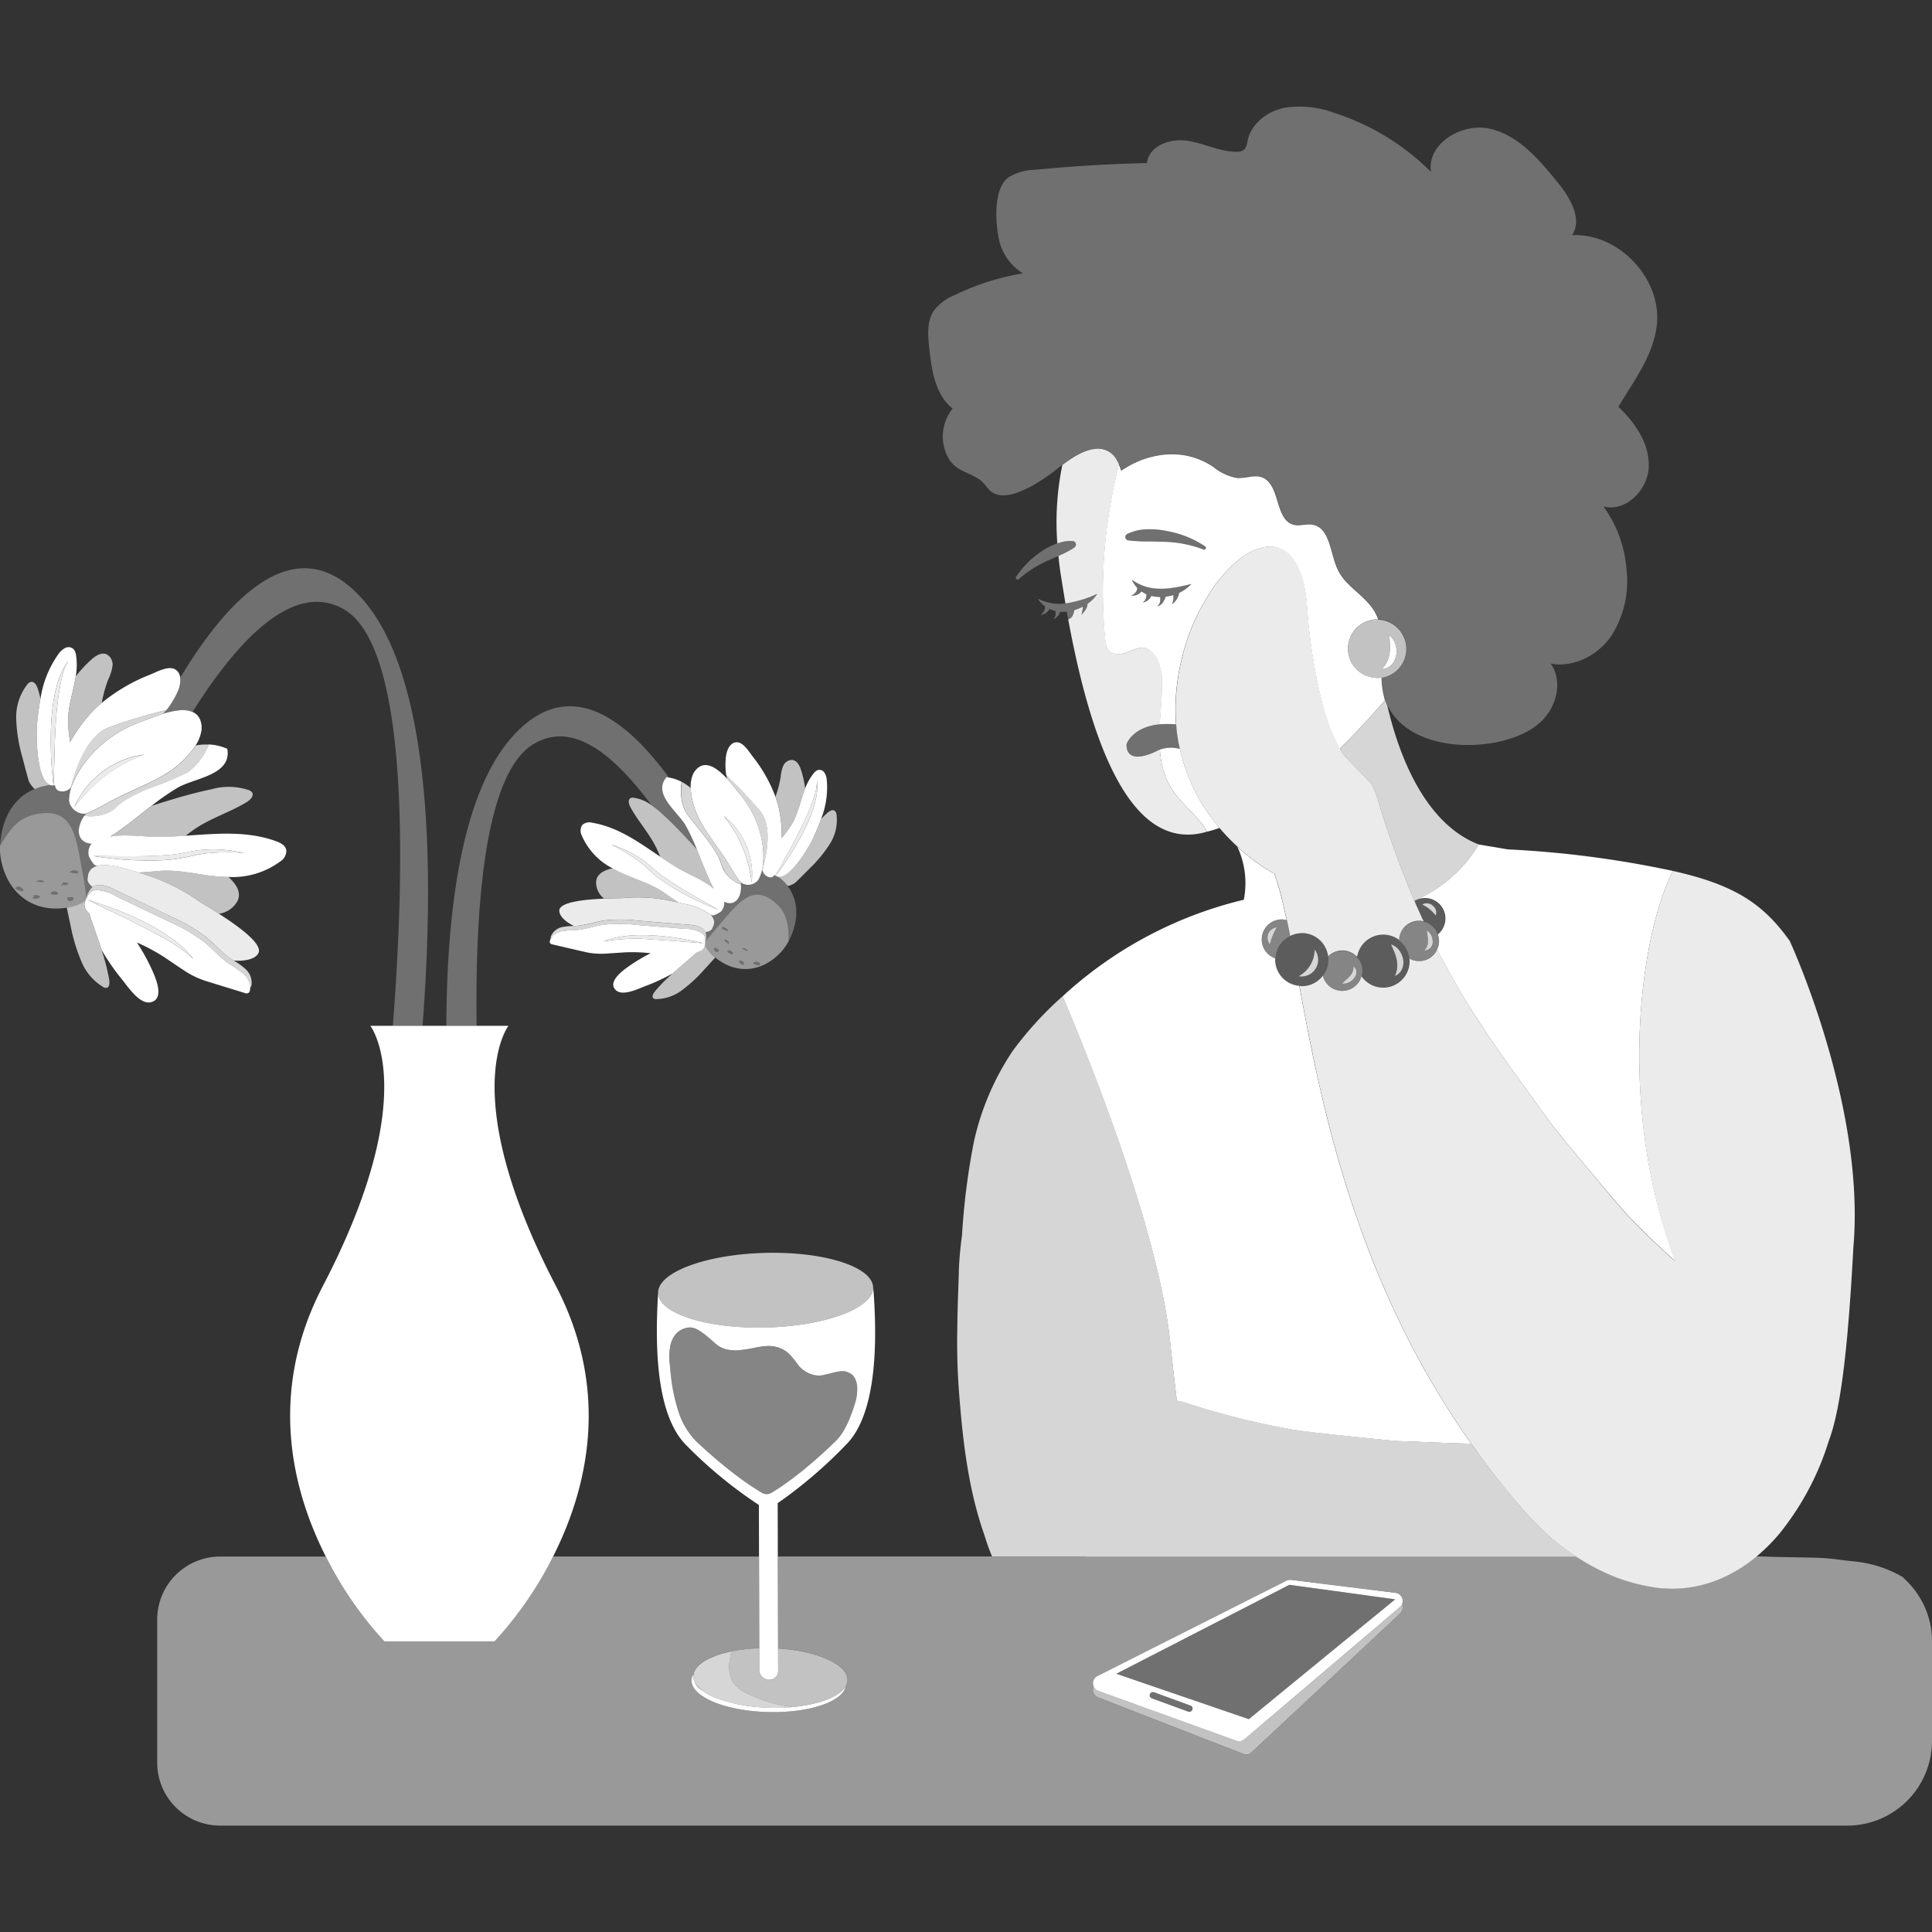 <svg viewBox="0 0 300 300" xmlns="http://www.w3.org/2000/svg"><rect x="0" y="0" width="300" height="300" fill="#333333" stroke="none"/><g fill="#fff"><path d="m 168.63 241.7 h 76.12 a 34.97 34.97 0 0 1 -6.4 -5.3 c -.31 -.31 -.59 -.59 -.82 -.84 l -.1 -.1 -.13 -.14 c -.16 -.18 -.31 -.34 -.41 -.46 -.89 -1.01 -1.74 -2.02 -2.58 -3.04 -.05 -.06 -.1 -.12 -.14 -.18 -.27 -.33 -.54 -.67 -.82 -1 q -.73 -.9 -1.43 -1.81 c -.39 -.5 -.78 -1.01 -1.16 -1.52 -.36 -.48 -.71 -.95 -1.06 -1.43 l -.19 -.25 c -.36 -.49 -.72 -.97 -1.06 -1.46 -2.9 -.07 -5.83 -.2 -8.89 -.32 l -2.77 -.11 s -13.07 -1.25 -16.01 -1.76 a 120.66 120.66 0 0 1 -17.2 -4.35 l -.27 -.05 -.56 -.1 c -.41 -3.34 -.79 -6.72 -1.15 -10.11 -2.1 -17.36 -12.69 -43.51 -16.58 -52.69 a 54.48 54.48 0 0 0 -7.75 8.48 41.18 41.18 0 0 0 -6.06 14.21 108.88 108.88 0 0 0 -1.83 14.45 c -.23 1.67 -.41 3.43 -.48 5.32 -.09 3.04 -.22 5.91 -.25 9.09 a 103.39 103.39 0 0 0 .34 10.88 c .57 7.23 1.48 14.52 3.89 21.32 .35 1.15 .74 2.24 1.16 3.25 h 14.6 z" opacity=".8"/><path d="m 74.01 159.29 c -.26 -19.65 1.46 -39.39 8.88 -43.78 6.16 -3.64 12.5 1.78 18.22 9.45 a 15 15 0 0 1 1.59 1.26 c .06 .06 .13 .11 .19 .17 1.13 1.03 2.2 2.11 3.25 3.22 q 1.06 1.13 2.1 2.28 a 32.62 32.62 0 0 0 -1.72 -3.67 c -1.05 -1.88 -4.3 -4.24 -3.55 -6.57 a 2.79 2.79 0 0 1 .56 -.97 c .11 .01 .23 .03 .34 .05 -7.06 -9.62 -15.63 -15.57 -23.94 -6.75 -8.16 8.67 -10.56 27.02 -10.62 45.3 h 4.7 z" opacity=".3"/><path d="m 55.85 92.55 c -9.92 -10.53 -20.22 0 -27.87 12.7 a 4.19 4.19 0 0 1 -.34 2 13.27 13.27 0 0 1 -1.79 3 c -.15 .2 -.31 .39 -.47 .58 a 12.44 12.44 0 0 1 2.46 -.52 4.23 4.23 0 0 1 2.05 .25 c 6.81 -10.84 15.65 -20.59 23.58 -15.9 10.2 6.03 9.38 40.87 7.53 64.64 h 4.61 c 1.8 -23.35 1.69 -54.59 -9.76 -66.75 z" opacity=".3"/><path d="m 215.09 108.71 q -3.51 4.09 -7.03 7.54 a 6.83 6.83 0 0 0 1.08 1.49 l 3.88 4.03 a 16.52 16.52 0 0 1 1 2.58 s .6 2.03 .69 2.31 c 1.61 4.94 3.24 9.27 4.9 13.18 a 21.07 21.07 0 0 0 10 -8.7 l .07 .01 c -8.83 -3.36 -12.71 -14.87 -14.26 -21.61 a 7.36 7.36 0 0 1 -.31 -.74 .48 .48 0 0 1 -.02 -.09 z" opacity=".8"/><path d="m 180.85 120.24 a 15.14 15.14 0 0 1 -.74 -3.84 c -.09 .04 -.17 .06 -.26 .11 -2.46 1.26 -4.98 1.64 -4.92 -.95 0 0 .84 -2.67 5.18 -3.09 l .02 -.39 c .13 -1.97 .33 -3.94 .32 -5.92 a 7.48 7.48 0 0 0 -.97 -4.18 c -2.25 -3.34 -4.28 .49 -6.84 -.63 -.85 -.37 -.99 -1.85 -1.06 -2.62 a 78.95 78.95 0 0 1 2.19 -26.6 6.05 6.05 0 0 0 -.38 -.73 3.27 3.27 0 0 0 -3.09 -1.72 c -1.78 .08 -3.76 1.31 -5.34 2.53 a 44.1 44.1 0 0 0 -.78 12.17 c .19 -.07 .39 -.12 .58 -.18 a 5.44 5.44 0 0 1 1.81 -.18 h .01 a .52 .52 0 0 1 .2 .06 .55 .55 0 0 1 .16 .13 .53 .53 0 0 1 .13 .39 .52 .52 0 0 1 -.14 .3 .66 .66 0 0 1 -.08 .09 c -.18 .13 -.36 .25 -.55 .36 a 14.94 14.94 0 0 1 -1.67 .85 l -.28 .13 c .1 .96 .21 1.93 .37 2.93 l .69 4.26 .03 .19 a 18.59 18.59 0 0 0 4.95 -1.49 5.81 5.81 0 0 1 -1.54 1.56 c .05 .64 -.52 1.24 -.92 1.7 a 7.81 7.81 0 0 0 .2 -1.02 1.67 1.67 0 0 0 0 -.25 6.94 6.94 0 0 1 -1.31 .53 c -.11 .62 -.34 1.27 -.95 1.44 3.67 19.83 9.81 35.78 20.94 33.13 .21 -.05 .42 -.12 .63 -.17 -1.44 -2.48 -4.12 -4.36 -5.66 -6.89 a 10.56 10.56 0 0 1 -.93 -2.01 z" opacity=".9"/><path d="m 183.21 116.29 a 5.24 5.24 0 0 0 -3.1 .11 15.14 15.14 0 0 0 .74 3.84 10.6 10.6 0 0 0 .94 2.01 c 1.53 2.53 4.22 4.41 5.66 6.89 .65 -.17 1.29 -.36 1.92 -.57 q -.6 -.71 -1.2 -1.5 a 27.89 27.89 0 0 1 -4.96 -10.78 z"/><path d="m 214.82 107.78 a 13.69 13.69 0 0 1 -.3 -2.57 4.56 4.56 0 0 1 -.7 .07 c -.09 0 -.17 -.02 -.26 -.03 a 4.54 4.54 0 0 1 .26 -9.07 c .06 0 .12 .02 .19 .02 a 7.11 7.11 0 0 0 -.67 -1.41 9.09 9.09 0 0 0 -1.32 -1.62 l -.02 -.02 c -.86 -.87 -1.84 -1.65 -2.68 -2.51 a 8 8 0 0 1 -1.54 -2.07 11.2 11.2 0 0 1 -.6 -1.58 c -.06 -.19 -.11 -.37 -.17 -.56 -.16 -.57 -.31 -1.14 -.48 -1.69 -.51 -1.64 -1.19 -3.04 -2.8 -3.28 a 3.37 3.37 0 0 0 -.7 -.02 c -.47 .03 -.94 .11 -1.4 .12 a 2.84 2.84 0 0 1 -.69 -.06 2.31 2.31 0 0 1 -.97 -.48 c -1.76 -1.46 -1.52 -5.41 -3.55 -6.68 a 2.53 2.53 0 0 0 -.51 -.24 2.82 2.82 0 0 0 -.88 -.14 h -.03 c -.16 0 -.31 .01 -.47 .02 s -.32 .04 -.48 .06 a 9.62 9.62 0 0 1 -1.91 .19 8.06 8.06 0 0 1 -3.73 -1.73 c -.17 -.11 -.34 -.22 -.51 -.32 a 11.23 11.23 0 0 0 -5.24 -1.62 12.39 12.39 0 0 0 -1.78 .03 13.17 13.17 0 0 0 -1.78 .29 14.19 14.19 0 0 0 -1.74 .52 q -.43 .16 -.85 .35 a 15.27 15.27 0 0 0 -1.63 .85 q -.4 .24 -.78 .5 a 8.51 8.51 0 0 0 -.36 -.96 78.95 78.95 0 0 0 -2.19 26.6 c .07 .77 .21 2.25 1.06 2.62 2.56 1.12 4.59 -2.71 6.84 .63 a 7.48 7.48 0 0 1 .97 4.18 c .01 1.98 -.19 3.95 -.32 5.92 l -.02 .39 a 13.68 13.68 0 0 1 2.51 0 h .02 c -.07 -.94 -.11 -1.9 -.09 -2.9 a 34.07 34.07 0 0 1 1.03 -7.51 32.59 32.59 0 0 1 5.1 -11.19 c .39 -.54 .79 -1.04 1.2 -1.51 5.47 -6.37 12.16 -6.91 13.09 4.71 a 86.24 86.24 0 0 0 2.34 14.99 c .22 .84 .45 1.61 .67 2.3 a 24.49 24.49 0 0 0 2.08 4.89 q 3.53 -3.44 7.03 -7.54 -.14 -.47 -.24 -.94 z m -31.8 -15.71 h .08 a 2.69 2.69 0 0 1 -1.15 1.77 2.27 2.27 0 0 0 .23 -1.44 6.92 6.92 0 0 1 -1.16 .24 c -.25 .66 -.62 1.43 -1.35 1.47 a .96 .96 0 0 0 .48 -.83 3.56 3.56 0 0 0 .01 -.58 5.84 5.84 0 0 1 -1.38 -.17 1.8 1.8 0 0 1 -1.35 1.03 1.29 1.29 0 0 0 .53 -.75 1.94 1.94 0 0 0 .05 -.55 4.51 4.51 0 0 1 -.75 -.42 1.88 1.88 0 0 1 -1.63 .64 1.68 1.68 0 0 0 .77 -.58 1.16 1.16 0 0 0 .19 -.62 4.24 4.24 0 0 1 -.84 -1.27 c 2.92 2.1 6.06 1.44 9.23 .67 a 5.87 5.87 0 0 1 -1.97 1.41 z m 4.19 -6.85 a .27 .27 0 0 1 -.33 .1 h -.01 a 18.24 18.24 0 0 0 -5.78 -1.18 c -.98 -.03 -1.95 -.07 -2.92 -.07 a 24.56 24.56 0 0 1 -2.96 -.16 h -.01 a .53 .53 0 0 1 -.45 -.59 .53 .53 0 0 1 .28 -.4 7.39 7.39 0 0 1 3.11 -.73 12.89 12.89 0 0 1 3.17 .29 15.57 15.57 0 0 1 5.83 2.36 .28 .28 0 0 1 .06 .38 z"/><path d="m 166.84 84.99 a .66 .66 0 0 0 .08 -.09 .52 .52 0 0 0 .14 -.3 .53 .53 0 0 0 -.13 -.39 .55 .55 0 0 0 -.16 -.13 .52 .52 0 0 0 -.2 -.06 h -.01 a 5.44 5.44 0 0 0 -1.81 .18 c -.2 .05 -.39 .11 -.58 .18 -.09 .03 -.18 .06 -.27 .09 a 10.3 10.3 0 0 0 -2.38 1.29 14.31 14.31 0 0 0 -3.75 3.81 .28 .28 0 0 0 .42 .36 17.99 17.99 0 0 1 4.18 -2.73 l 1.97 -.87 .28 -.13 a 14.94 14.94 0 0 0 1.67 -.85 c .19 -.11 .37 -.23 .55 -.36 z" opacity=".3"/><path d="m 297.7 247.45 a 13.2 13.2 0 0 0 -1.87 -2.19 c -.15 -.14 -.29 -.29 -.44 -.42 a 18.67 18.67 0 0 0 -7.43 -2.38 c -.76 -.08 -1.53 -.15 -2.42 -.28 a 34.44 34.44 0 0 0 -4.29 -.31 c -1.87 -.05 -4.22 -.06 -7.67 -.18 h -.88 c -5.18 4.27 -11.02 5.67 -16.46 4.65 a 27.96 27.96 0 0 1 -7.57 -2.44 34.34 34.34 0 0 1 -3.91 -2.21 h -123.97 l .04 14.28 c 6.11 .37 10.85 2.48 10.78 4.9 a 1.97 1.97 0 0 1 -.28 .95 c -.45 2.42 -5.71 4.2 -12.08 4.03 -6.62 -.18 -11.93 -2.39 -11.87 -4.95 a 2 2 0 0 1 .28 -.95 1.7 1.7 0 0 0 -.03 .28 1.7 1.7 0 0 1 .03 -.28 2.02 2.02 0 0 1 .08 -.24 c .02 -.05 .03 -.09 .04 -.14 a 2.38 2.38 0 0 1 .29 -.52 c .03 -.03 .06 -.07 .09 -.1 a 3.44 3.44 0 0 1 .37 -.4 c .06 -.05 .11 -.1 .17 -.15 a 5.79 5.79 0 0 1 .48 -.36 c .05 -.04 .1 -.07 .15 -.1 a 8.2 8.2 0 0 1 .75 -.41 c .08 -.04 .17 -.07 .25 -.11 .21 -.09 .43 -.19 .66 -.27 .1 -.04 .2 -.08 .31 -.12 .28 -.1 .57 -.19 .88 -.28 .05 -.01 .09 -.03 .14 -.04 .35 -.1 .72 -.18 1.09 -.26 .05 -.01 .09 -.02 .14 -.03 v .01 a 26.2 26.2 0 0 1 4.35 -.49 l -.04 -14.24 h -32 a 57.03 57.03 0 0 1 -9.09 13.17 h -17.09 a 57.05 57.05 0 0 1 -9.09 -13.17 h -16.39 a 9.79 9.79 0 0 0 -9.79 9.79 v 22.21 a 9.78 9.78 0 0 0 9.78 9.78 h 252.68 a 13.16 13.16 0 0 0 13.13 -13.13 v -15.53 a 12.96 12.96 0 0 0 -2.3 -7.37 z m -103.41 24.7 a 1.1 1.1 0 0 1 -1.16 .23 l -22.64 -8.8 a 1.26 1.26 0 0 1 -.77 -1.18 1.31 1.31 0 0 1 .12 -.51 1.24 1.24 0 0 1 .57 -1.63 l 6.45 -3.26 22.9 -11.56 a 1.26 1.26 0 0 1 .72 -.13 l 16.25 2.02 a 1.24 1.24 0 0 1 1.08 1.39 c 0 .02 0 .04 -.01 .06 a 1.36 1.36 0 0 1 .03 .14 v .65 a 1.3 1.3 0 0 1 -.4 .95 l -5.43 5.07 z" opacity=".5"/><path d="m 244.12 36.52 c 1.66 -2.6 -.38 -5.92 -2.33 -8.31 -2.84 -3.48 -5.99 -7.16 -10.35 -8.2 s -9.9 2.25 -9.24 6.68 a 37.4 37.4 0 0 0 -14.98 -9.15 15.33 15.33 0 0 0 -7.89 -.78 c -2.61 .57 -5.07 2.48 -5.61 5.1 a 2.46 2.46 0 0 1 -.51 1.35 1.79 1.79 0 0 1 -1.27 .36 c -2.63 -.03 -5.08 -1.36 -7.69 -1.73 s -5.89 .85 -6.14 3.48 q -8.69 .2 -17.35 1.04 a 8.32 8.32 0 0 0 -4.15 1.17 c -2.32 1.68 -2.05 6.64 -1.59 9.13 a 8.24 8.24 0 0 0 3.82 5.79 38.58 38.58 0 0 0 -10.64 3.39 7.71 7.71 0 0 0 -3.2 2.41 c -1.08 1.63 -.92 3.74 -.72 5.68 .36 3.47 .92 7.33 3.64 9.51 a 6.96 6.96 0 0 0 -.94 7.13 c 1.18 2.61 3.12 2.53 5.12 3.9 1.21 .83 1.26 1.98 2.89 2.36 2.81 .67 7.45 -2.62 9.49 -4.27 .15 -.12 .31 -.25 .48 -.37 1.58 -1.22 3.56 -2.45 5.34 -2.53 a 3.27 3.27 0 0 1 3.09 1.72 6.05 6.05 0 0 1 .38 .73 8.51 8.51 0 0 1 .36 .96 q .38 -.26 .78 -.5 a 15.27 15.27 0 0 1 1.63 -.85 q .42 -.19 .85 -.35 a 14.19 14.19 0 0 1 1.74 -.52 13.17 13.17 0 0 1 1.78 -.29 12.39 12.39 0 0 1 1.78 -.03 11.23 11.23 0 0 1 5.24 1.62 c .17 .1 .34 .21 .51 .32 a 8.07 8.07 0 0 0 3.73 1.73 9.62 9.62 0 0 0 1.91 -.19 l .48 -.06 a 4.65 4.65 0 0 1 .47 -.02 h .03 a 2.83 2.83 0 0 1 .88 .14 2.55 2.55 0 0 1 .51 .24 c 2.03 1.27 1.79 5.23 3.55 6.68 a 2.31 2.31 0 0 0 .97 .48 2.84 2.84 0 0 0 .69 .06 c .46 -.01 .93 -.09 1.4 -.12 a 3.37 3.37 0 0 1 .7 .02 c 1.6 .24 2.29 1.64 2.8 3.28 .17 .55 .32 1.12 .48 1.69 .05 .19 .11 .38 .17 .56 a 11.2 11.2 0 0 0 .6 1.58 8 8 0 0 0 1.54 2.07 c .85 .87 1.82 1.65 2.68 2.51 l .02 .02 a 9.09 9.09 0 0 1 1.32 1.62 7.11 7.11 0 0 1 .67 1.41 4.53 4.53 0 0 1 .59 8.99 .25 .25 0 0 0 -.08 .01 13.69 13.69 0 0 0 .3 2.57 9.53 9.53 0 0 0 .27 .94 c .01 .03 .02 .05 .02 .08 a 7.36 7.36 0 0 0 .31 .74 c .1 .22 .22 .43 .33 .64 a 8.53 8.53 0 0 0 .54 .83 c 2.92 3.97 9.06 5.19 14.23 4.56 a 18.58 18.58 0 0 0 6.3 -1.78 10.62 10.62 0 0 0 2.58 -1.83 c 2.32 -2.29 3.25 -6.22 1.37 -8.87 3.56 .65 7.28 -1.28 9.36 -4.24 a 15.68 15.68 0 0 0 2.4 -10.36 19.03 19.03 0 0 0 -3.58 -9.82 c 3.46 .96 6.92 -2.57 7.04 -6.16 s -2.12 -6.84 -4.72 -9.31 c 2.44 -4.07 5.49 -8.06 5.98 -12.79 .72 -7.16 -5.94 -14.2 -13.16 -13.85 z" opacity=".3"/><path d="m 181.32 82.47 a 12.89 12.89 0 0 0 -3.17 -.29 7.39 7.39 0 0 0 -3.11 .73 .53 .53 0 0 0 -.28 .4 .53 .53 0 0 0 .45 .59 h .01 a 24.56 24.56 0 0 0 2.96 .16 c .97 0 1.94 .04 2.92 .07 a 18.24 18.24 0 0 1 5.78 1.18 h .01 a .28 .28 0 0 0 .26 -.48 15.56 15.56 0 0 0 -5.83 -2.36 z" opacity=".3"/><path d="m 182.7 113.23 c -.03 -.25 -.04 -.5 -.05 -.75 h -.02 a 13.68 13.68 0 0 0 -2.51 0 c -4.34 .42 -5.18 3.09 -5.18 3.09 -.06 2.59 2.46 2.21 4.92 .95 .08 -.04 .17 -.07 .26 -.11 a 5.24 5.24 0 0 1 3.1 -.11 27.16 27.16 0 0 1 -.52 -3.07 z" opacity=".3"/><path d="m 123.09 265.07 h -.08 c -.53 .05 -1.07 .08 -1.62 .1 h -.13 c -.58 .02 -1.16 .02 -1.76 .01 q -.62 -.02 -1.23 -.06 a 24.68 24.68 0 0 1 -6.37 -1.2 13.62 13.62 0 0 1 -1.61 -.67 8.37 8.37 0 0 1 -1.27 -.77 2.86 2.86 0 0 1 -1.39 -2.25 1.7 1.7 0 0 1 .03 -.28 2 2 0 0 0 -.28 .95 c -.07 2.56 5.24 4.78 11.87 4.95 6.37 .17 11.63 -1.61 12.08 -4.03 -.93 1.63 -4.13 2.86 -8.24 3.25 z"/><path d="m 119.48 260.85 a 1.55 1.55 0 0 1 -1.56 -1.55 l -.01 -3.36 a 26.09 26.09 0 0 0 -4.35 .49 c -.09 .4 -.16 .8 -.22 1.19 a 5.52 5.52 0 0 0 .27 3.26 5.06 5.06 0 0 0 2.24 2.01 22.78 22.78 0 0 0 7.23 2.19 c 4.12 -.39 7.31 -1.63 8.24 -3.25 a 1.97 1.97 0 0 0 .28 -.95 c .06 -2.42 -4.68 -4.53 -10.78 -4.9 l .01 3.5 a 1.36 1.36 0 0 1 -1.36 1.37 z" opacity=".7"/><path d="m 127.1 226.25 q 1.25 -1.11 2.66 -2.48 a 7.82 7.82 0 0 0 1.33 -1.75 13.49 13.49 0 0 0 .7 -1.41 c .32 -.75 .6 -1.55 .88 -2.4 a 7.43 7.43 0 0 0 .43 -2.87 3.7 3.7 0 0 0 -.13 -.75 2.7 2.7 0 0 0 -.35 -.76 1.62 1.62 0 0 0 -.51 -.51 4.12 4.12 0 0 0 -.42 -.21 2.17 2.17 0 0 0 -.77 -.18 3.75 3.75 0 0 0 -.89 .09 c -.52 .1 -1.18 .28 -2.12 .5 a 3.35 3.35 0 0 1 -.77 .09 3.92 3.92 0 0 1 -1.9 -.54 4.91 4.91 0 0 1 -1.08 -.83 c -.48 -.63 -.84 -1.12 -1.19 -1.52 a 4.97 4.97 0 0 0 -1.07 -.98 4.91 4.91 0 0 0 -.93 -.46 3.58 3.58 0 0 0 -.52 -.14 4.52 4.52 0 0 0 -.84 -.12 7.72 7.72 0 0 0 -1.4 .09 c -.3 .04 -.59 .09 -.89 .15 a 21.87 21.87 0 0 1 -2.66 .42 6.26 6.26 0 0 1 -1.8 -.13 4.43 4.43 0 0 1 -.84 -.29 3.5 3.5 0 0 1 -.75 -.47 c -.29 -.24 -.7 -.63 -1.18 -1.03 a 11.44 11.44 0 0 0 -1.55 -1.15 c -.11 -.06 -.22 -.12 -.33 -.18 a 2.6 2.6 0 0 0 -.93 -.29 3.04 3.04 0 0 0 -1.56 .4 3 3 0 0 0 -.99 .9 3.46 3.46 0 0 0 -.28 .47 4.72 4.72 0 0 0 -.4 1.25 9.33 9.33 0 0 0 -.03 2.81 c .05 .62 .1 1.23 .18 1.84 a 27.11 27.11 0 0 0 1.05 5.06 11.61 11.61 0 0 0 2.89 5 c 2.25 2.11 4.21 3.74 5.82 4.97 .92 .7 1.73 1.28 2.41 1.75 q .26 .17 .49 .33 .47 .31 .84 .53 c .25 .15 .46 .28 .65 .39 a 1.51 1.51 0 0 0 .35 .14 1.43 1.43 0 0 0 .74 0 1.4 1.4 0 0 0 .35 -.15 35.52 35.52 0 0 0 3.03 -2.05 c 1.18 -.9 2.62 -2.05 4.28 -3.53 z" opacity=".4"/><path d="m 135.63 200.33 l -.05 -.44 c .09 3.2 -7.32 6 -16.54 6.24 s -16.76 -2.15 -16.85 -5.35 c -.56 9.25 -.12 19.24 4.45 23.71 a 68.68 68.68 0 0 0 11.2 9.2 l .02 8 .04 14.24 .01 3.36 a 1.55 1.55 0 0 0 1.56 1.55 1.36 1.36 0 0 0 1.36 -1.37 l -.01 -3.5 -.04 -14.28 -.02 -8.28 a 70.85 70.85 0 0 0 10.67 -9.14 c 4.44 -4.49 4.89 -14.71 4.2 -23.94 z m -5.87 23.44 q -1.41 1.37 -2.66 2.48 c -1.66 1.48 -3.1 2.63 -4.28 3.51 a 35.52 35.52 0 0 1 -3.03 2.05 1.4 1.4 0 0 1 -.35 .15 1.43 1.43 0 0 1 -.74 0 1.51 1.51 0 0 1 -.35 -.14 c -.18 -.1 -.4 -.23 -.65 -.39 s -.53 -.33 -.84 -.53 q -.23 -.15 -.49 -.33 c -.68 -.46 -1.49 -1.04 -2.41 -1.75 -1.61 -1.23 -3.56 -2.86 -5.82 -4.97 a 11.61 11.61 0 0 1 -2.89 -5 27.05 27.05 0 0 1 -1.05 -5.05 c -.07 -.6 -.13 -1.22 -.18 -1.84 a 9.33 9.33 0 0 1 .03 -2.81 4.72 4.72 0 0 1 .4 -1.25 3.46 3.46 0 0 1 .28 -.47 3 3 0 0 1 .99 -.9 3.04 3.04 0 0 1 1.56 -.4 2.6 2.6 0 0 1 .93 .29 c .11 .05 .22 .11 .33 .18 a 11.44 11.44 0 0 1 1.55 1.15 c .48 .41 .9 .8 1.18 1.03 a 3.5 3.5 0 0 0 .75 .47 4.43 4.43 0 0 0 .84 .29 6.26 6.26 0 0 0 1.8 .13 21.87 21.87 0 0 0 2.66 -.42 c .29 -.06 .59 -.11 .89 -.15 a 7.72 7.72 0 0 1 1.4 -.09 4.52 4.52 0 0 1 .84 .12 3.58 3.58 0 0 1 .52 .14 4.91 4.91 0 0 1 .93 .46 4.97 4.97 0 0 1 1.07 .98 c .35 .4 .71 .9 1.19 1.52 a 4.91 4.91 0 0 0 1.08 .83 3.92 3.92 0 0 0 1.9 .54 3.35 3.35 0 0 0 .77 -.09 c .94 -.22 1.6 -.4 2.12 -.5 a 3.75 3.75 0 0 1 .89 -.09 2.17 2.17 0 0 1 .77 .18 4.12 4.12 0 0 1 .42 .21 1.62 1.62 0 0 1 .51 .51 2.7 2.7 0 0 1 .35 .76 3.7 3.7 0 0 1 .13 .75 7.43 7.43 0 0 1 -.43 2.87 c -.27 .85 -.56 1.65 -.88 2.4 a 13.49 13.49 0 0 1 -.7 1.41 7.8 7.8 0 0 1 -1.33 1.76 z"/><path d="m 119.04 206.14 c 9.22 -.25 16.63 -3.04 16.54 -6.24 a 2.1 2.1 0 0 0 -.07 -.45 c -.74 -2.97 -8 -5.14 -16.78 -4.9 -9.22 .25 -16.63 3.04 -16.54 6.24 s 7.63 5.59 16.85 5.35 z" opacity=".7"/><path d="m 119.5 265.19 c .6 .02 1.18 .01 1.76 0 h .13 c .55 -.02 1.1 -.05 1.62 -.1 l .08 -.01 a 22.78 22.78 0 0 1 -7.23 -2.19 5.06 5.06 0 0 1 -2.24 -2.01 5.52 5.52 0 0 1 -.27 -3.26 c .06 -.39 .13 -.79 .22 -1.19 l -.14 .03 c -.38 .08 -.74 .17 -1.09 .26 -.05 .01 -.09 .03 -.14 .04 -.31 .09 -.6 .18 -.88 .28 -.11 .04 -.21 .08 -.31 .12 -.23 .09 -.45 .18 -.66 .27 -.08 .04 -.17 .07 -.25 .11 a 8.18 8.18 0 0 0 -.75 .41 c -.05 .03 -.1 .07 -.15 .1 a 5.28 5.28 0 0 0 -.48 .36 c -.06 .05 -.12 .1 -.17 .15 a 3.36 3.36 0 0 0 -.37 .4 c -.03 .03 -.06 .07 -.09 .1 a 2.38 2.38 0 0 0 -.29 .52 c -.02 .05 -.03 .09 -.04 .14 a 1.87 1.87 0 0 0 -.1 .52 c -.09 2.56 5.22 4.77 11.84 4.95 z" opacity=".8"/><path d="m 24.66 135.24 c -1.04 .09 -2.09 .19 -3.12 .23 .73 .24 1.38 .46 1.88 .62 a 30.98 30.98 0 0 1 7.49 3.87 c .48 .31 1.69 1.03 3.09 1.93 a 3.91 3.91 0 0 0 2.86 -1.95 c .67 -1.35 -.15 -2.65 -1.41 -3.78 -.25 0 -.5 -.01 -.75 -.02 -3.41 -.13 -6.67 -1.2 -10.04 -.9 z" opacity=".7"/><path d="m 39.14 123.05 a 1.08 1.08 0 0 0 -.5 -.36 9.89 9.89 0 0 0 -5.86 -.12 l -.3 .06 c -1.8 .39 -3.58 .86 -5.35 1.39 q -1.79 .53 -3.58 1.11 c -.86 .66 -1.71 1.34 -2.57 2.01 -.1 .08 -.19 .15 -.29 .23 q -.51 .4 -1.03 .79 c -.83 .62 -1.67 1.21 -2.54 1.77 a 14.19 14.19 0 0 1 2.67 -.18 c 1.82 .02 3.69 .25 5.45 .22 1.19 -.02 2.38 -.1 3.57 -.18 a 21.99 21.99 0 0 1 1.81 -1.31 c 2.46 -1.57 5.3 -2.45 7.77 -3.98 .52 -.34 1.08 -.95 .75 -1.45 z" opacity=".7"/><path d="m 10.89 115.24 a 24.1 24.1 0 0 1 3.74 -5.06 c .38 -.36 .77 -.71 1.17 -1.04 a 20 20 0 0 1 1.03 -3.69 6.91 6.91 0 0 0 .64 -2.06 1.79 1.79 0 0 0 -.94 -1.8 c -.83 -.33 -1.72 .26 -2.38 .86 a 20.2 20.2 0 0 0 -2.38 2.57 c -.37 2.36 -1.24 4.72 -1.2 7.14 a 26.05 26.05 0 0 0 .32 3.08 z" opacity=".7"/><path d="m 7.47 121.94 q .16 -.02 .32 -.04 a 1.34 1.34 0 0 1 -.42 -.25 c -1.74 -1.48 -1.78 -7.73 -1.6 -9.46 .13 -1.23 .29 -2.48 .52 -3.71 -.12 -.49 -.25 -.99 -.4 -1.47 -.17 -.54 -.5 -1.17 -1.01 -1.14 a 1.01 1.01 0 0 0 -.65 .42 8.31 8.31 0 0 0 -1.71 5.46 24.52 24.52 0 0 0 .98 5.92 q .45 1.77 .94 3.52 a 3.58 3.58 0 0 0 .95 1.33 8.76 8.76 0 0 1 1.77 -.52 c .1 -.03 .2 -.04 .31 -.06 z" opacity=".7"/><path d="m 13.82 141.81 c -.13 -.14 -.26 -.27 -.39 -.41 a 1.44 1.44 0 0 1 -.24 -1.4 c .02 -.06 .03 -.11 .05 -.17 -.03 .02 -.06 .05 -.09 .07 a 4.89 4.89 0 0 1 -.56 .35 6.99 6.99 0 0 1 -2 .65 c -.08 .01 -.15 .02 -.22 .03 .19 .93 .39 1.86 .59 2.79 a 27.59 27.59 0 0 0 1.65 5.51 8.3 8.3 0 0 0 3.41 4.03 .75 .75 0 0 0 .64 .1 c .38 -.18 .37 -.86 .27 -1.39 a 33.46 33.46 0 0 0 -1.15 -4.45 c -.28 -.87 -.58 -1.73 -.88 -2.6 q -.54 -1.55 -1.08 -3.11 z" opacity=".7"/><path d="m 12.59 140.25 a 4.89 4.89 0 0 0 .56 -.35 c .03 -.02 .06 -.05 .09 -.07 a 3.09 3.09 0 0 1 .16 -.36 .3 .3 0 0 1 .01 -.04 c -.02 -.3 -.05 -.61 -.09 -.92 -.14 -1.13 -.36 -2.34 -.6 -3.63 -.95 -5.22 -1.48 -9.5 -6.95 -8.5 -3.05 .56 -4.32 2.54 -5.76 4.94 a 9.14 9.14 0 0 0 .13 2.09 c .94 5.15 4.87 8.39 10.23 7.53 .08 -.01 .15 -.02 .22 -.03 a 6.96 6.96 0 0 0 2 -.66 z m -10.21 -2.36 l .35 -.23 a .87 .87 0 0 1 .93 .65 1.35 1.35 0 0 1 -1.28 -.42 z m 2.6 1.47 l .4 -.13 a .19 .19 0 0 1 -.17 -.19 1.34 1.34 0 0 1 1.06 .19 1 1 0 0 1 -1.3 .13 z m .6 -2.55 l .15 .01 a 1 1 0 0 1 1.16 .11 2.47 2.47 0 0 1 -1.3 -.12 z m 6.4 -1.55 c .11 .05 .22 .19 .14 .28 a .21 .21 0 0 1 -.12 .06 1.2 1.2 0 0 1 -.69 -.08 l -.54 -.04 a 1.08 1.08 0 0 1 1.21 -.22 z m -3.02 3.54 a .26 .26 0 0 1 -.12 .07 1.41 1.41 0 0 1 -.98 -.08 l .1 -.26 a 1.43 1.43 0 0 1 .74 -.08 c .17 .03 .38 .22 .26 .35 z m .93 -1.42 l -.33 .15 a .45 .45 0 0 1 .39 -.48 1.3 1.3 0 0 1 .67 .12 .56 .56 0 0 1 -.72 .21 z m 1.21 1.93 a .39 .39 0 0 1 .19 .04 c .16 .1 .11 .36 -.05 .46 a .82 .82 0 0 1 -.53 .07 l .08 .07 a .55 .55 0 0 1 -.38 -.54 2.22 2.22 0 0 1 .69 -.1 z" opacity=".5"/><path d="m 44.46 132.03 c -.12 -.72 -.82 -1.11 -1.44 -1.35 -4.57 -1.72 -9.4 -1.23 -14.21 -.91 -1.19 .08 -2.38 .15 -3.57 .18 -1.77 .04 -3.64 -.19 -5.45 -.22 a 14.19 14.19 0 0 0 -2.67 .18 c .87 -.55 1.71 -1.15 2.54 -1.77 q .52 -.39 1.03 -.79 c .1 -.08 .2 -.15 .29 -.23 .86 -.67 1.71 -1.35 2.57 -2.01 a 39.48 39.48 0 0 1 4.03 -2.79 c 2.25 -1.33 7.07 -1.81 7.71 -4.7 a 3.4 3.4 0 0 0 0 -1.35 c -.14 -.06 -.28 -.12 -.43 -.17 a 7.85 7.85 0 0 0 -2.45 -.5 9.43 9.43 0 0 1 -1.55 2.69 8.67 8.67 0 0 1 -1.68 1.62 51.5 51.5 0 0 1 -5.91 2.46 c -.27 .11 -.54 .22 -.81 .34 a 24.3 24.3 0 0 0 -2.51 1.23 8.2 8.2 0 0 0 -1.72 1.26 c -.03 .03 -.06 .05 -.09 .07 a 4.97 4.97 0 0 1 -1.47 .99 6.74 6.74 0 0 1 -3.32 .45 c -.1 -.01 -.19 -.02 -.27 -.03 -.01 .02 -.03 .03 -.04 .05 -.73 1.1 -1.21 2.66 -.34 3.64 a 1.82 1.82 0 0 0 .61 .44 2.39 2.39 0 0 0 .88 .21 h .07 c -.02 .01 -.04 .03 -.06 .04 s -.04 .03 -.07 .04 a 2.34 2.34 0 0 0 -.38 1.67 .77 .77 0 0 0 .05 .2 5.84 5.84 0 0 0 .83 1.3 c .03 .02 .06 .03 .09 .04 .11 .06 .23 .11 .34 .16 1.35 -.36 3.42 .09 5.27 .64 .41 .12 .81 .25 1.19 .37 1.04 -.04 2.08 -.14 3.12 -.23 3.38 -.3 6.63 .76 10.02 .9 .25 .01 .5 .02 .75 .02 a 12.45 12.45 0 0 0 8.13 -2.42 1.96 1.96 0 0 0 .92 -1.72 z m -12.37 .48 a 18 18 0 0 0 -1.84 .3 29.35 29.35 0 0 1 -3.97 .7 c -.78 .06 -1.55 .09 -2.33 .11 a 53.45 53.45 0 0 1 -9.41 -.69 l -.08 -.01 h .08 c 3.51 .02 7.04 .13 10.54 -.09 .38 -.02 .76 -.05 1.13 -.08 a 20.06 20.06 0 0 0 2.87 -.43 c .06 -.01 .13 -.02 .19 -.04 a 19.21 19.21 0 0 1 5.76 -.3 c .99 .1 1.96 .28 2.93 .46 a 35.07 35.07 0 0 0 -5.86 .06 z"/><path d="m 23.41 136.09 c -.5 -.16 -1.15 -.38 -1.87 -.62 -.38 -.12 -.78 -.25 -1.19 -.37 -1.86 -.55 -3.93 -1 -5.27 -.64 a 2.56 2.56 0 0 0 -.31 .1 2.06 2.06 0 0 0 -.28 .14 1.62 1.62 0 0 0 -.43 .36 1.92 1.92 0 0 0 -.43 1.26 c -.16 .46 .14 .93 .73 1.41 a 1.29 1.29 0 0 1 .17 -.15 c .05 -.02 .1 -.03 .16 -.04 1.29 -.39 2.47 .28 3.71 .88 l 8.09 3.88 a 26.91 26.91 0 0 1 5.55 3.23 c 1.26 1.04 2.33 2.3 3.67 3.24 .19 .13 .38 .25 .57 .38 1.21 .12 3.26 -.04 3.84 -1.13 .75 -1.42 -3.11 -4.2 -6.12 -6.13 -1.4 -.9 -2.61 -1.62 -3.09 -1.93 a 30.97 30.97 0 0 0 -7.5 -3.87 z" opacity=".9"/><path d="m 27.98 105.24 a 1.62 1.62 0 0 0 -.78 -1.3 c -1.08 -.62 -2.93 .43 -3.92 .83 a 27.45 27.45 0 0 0 -7.48 4.38 c -.4 .33 -.79 .68 -1.17 1.04 a 24.1 24.1 0 0 0 -3.74 5.06 26.04 26.04 0 0 1 -.33 -3.09 c -.04 -2.41 .83 -4.77 1.2 -7.14 a 10.22 10.22 0 0 0 .05 -3.27 1.96 1.96 0 0 0 -.31 -.86 1.12 1.12 0 0 0 -1.32 -.3 2.95 2.95 0 0 0 -1.12 .99 16.11 16.11 0 0 0 -2.77 6.9 c -.23 1.23 -.4 2.48 -.52 3.71 -.18 1.73 -.15 7.98 1.6 9.46 a 1.34 1.34 0 0 0 .42 .25 c .03 .01 .06 .02 .08 .03 a 1.25 1.25 0 0 0 .44 .03 l -.01 -.1 a 55.99 55.99 0 0 1 -.36 -9.39 c .2 -3.86 .93 -7.66 2.67 -9.84 a 8.36 8.36 0 0 0 -.92 2.26 37.91 37.91 0 0 0 -.84 5.1 c -.4 3.94 -.37 8.01 -.53 11.87 v .1 a 1.22 1.22 0 0 0 .22 -.03 1.05 1.05 0 0 0 .49 .84 1.75 1.75 0 0 0 1.86 -.36 c .04 -.03 .07 -.06 .11 -.1 .55 -2.19 1.77 -6.02 4.02 -8.14 a 5.69 5.69 0 0 1 1.85 -1.21 77.83 77.83 0 0 1 8.18 -2.51 c .28 -.07 .56 -.14 .81 -.2 a 13.27 13.27 0 0 0 1.79 -3 4.2 4.2 0 0 0 .33 -2.01 z"/><path d="m 30.4 115.74 a 14.23 14.23 0 0 1 -3.57 3.72 22.73 22.73 0 0 1 -2.97 1.77 c -1.64 .84 -3.35 1.55 -5.01 2.35 -.38 .18 -.76 .37 -1.13 .57 -1.39 .72 -2.75 1.55 -4.18 2.14 a 1.29 1.29 0 0 1 -.19 .06 c -.02 .03 -.04 .05 -.06 .08 -.06 .09 -.13 .18 -.2 .27 .09 .01 .18 .02 .27 .03 a 6.74 6.74 0 0 0 3.32 -.45 4.97 4.97 0 0 0 1.47 -.99 c .03 -.03 .06 -.05 .09 -.07 a 8.2 8.2 0 0 1 1.72 -1.26 24.3 24.3 0 0 1 2.51 -1.23 c .27 -.11 .54 -.23 .81 -.34 a 51.5 51.5 0 0 0 5.91 -2.46 8.67 8.67 0 0 0 1.68 -1.62 9.43 9.43 0 0 0 1.55 -2.69 9.58 9.58 0 0 0 -2.02 .12 z" opacity=".8"/><path d="m 5.77 126.38 c 5.47 -1 6 3.28 6.95 8.5 .23 1.29 .46 2.5 .6 3.63 .04 .32 .07 .62 .09 .92 a 2.9 2.9 0 0 1 .36 -.94 3.68 3.68 0 0 1 .58 -.76 c -.59 -.48 -.89 -.95 -.73 -1.41 a 1.92 1.92 0 0 1 .43 -1.26 1.62 1.62 0 0 1 .43 -.36 2.06 2.06 0 0 1 .28 -.14 2.56 2.56 0 0 1 .31 -.1 c -.11 -.05 -.23 -.1 -.34 -.16 -.03 -.02 -.06 -.03 -.09 -.04 a 5.84 5.84 0 0 1 -.83 -1.3 .77 .77 0 0 1 -.05 -.2 2.34 2.34 0 0 1 .38 -1.67 c .02 -.02 .04 -.03 .07 -.04 l -.01 -.04 a 2.39 2.39 0 0 1 -.88 -.21 1.82 1.82 0 0 1 -.61 -.44 c -.88 -.98 -.39 -2.54 .34 -3.64 .01 -.02 .03 -.03 .04 -.05 .06 -.09 .13 -.18 .2 -.27 .02 -.03 .04 -.05 .06 -.08 l -.08 .01 a 1.71 1.71 0 0 1 -.73 -.05 2.4 2.4 0 0 1 -1.81 -1.97 c 0 -.14 .01 -.28 .02 -.41 a 6.65 6.65 0 0 1 .13 -.92 c .04 -.18 .08 -.35 .13 -.52 .02 -.08 .05 -.16 .08 -.24 l -.08 .08 c -.04 .03 -.07 .06 -.11 .1 a 1.75 1.75 0 0 1 -1.86 .36 1.05 1.05 0 0 1 -.49 -.84 1.22 1.22 0 0 1 -.22 .03 1.25 1.25 0 0 1 -.44 -.03 c -.03 -.01 -.06 -.02 -.08 -.03 q -.15 .02 -.32 .04 c -.11 .02 -.21 .03 -.32 .05 a 8.76 8.76 0 0 0 -1.77 .52 c -3.54 1.45 -5.2 5 -5.39 8.82 1.45 -2.4 2.72 -4.38 5.76 -4.94 z" opacity=".3"/><path d="m 25.04 110.45 a 77.83 77.83 0 0 0 -8.18 2.51 5.7 5.7 0 0 0 -1.86 1.21 c -2.25 2.12 -3.47 5.95 -4.02 8.14 l .08 -.08 a 15.06 15.06 0 0 1 2.8 -4.67 c .18 -.22 .37 -.43 .56 -.64 a 19.15 19.15 0 0 1 7.61 -4.89 c .64 -.24 1.62 -.64 2.69 -1 .21 -.07 .43 -.15 .65 -.21 .16 -.19 .32 -.38 .47 -.58 -.25 .07 -.52 .14 -.8 .21 z" opacity=".8"/><path d="m 31.03 111.65 a 2.16 2.16 0 0 0 -1.14 -1.1 4.23 4.23 0 0 0 -2.05 -.25 12.44 12.44 0 0 0 -2.46 .52 c -.22 .07 -.43 .14 -.65 .21 -1.07 .36 -2.05 .77 -2.69 1 a 19.15 19.15 0 0 0 -7.6 4.89 c -.19 .21 -.39 .42 -.56 .64 a 15.06 15.06 0 0 0 -2.8 4.67 c -.03 .08 -.05 .16 -.08 .24 -.05 .17 -.09 .35 -.13 .52 a 6.65 6.65 0 0 0 -.13 .92 c -.01 .14 -.02 .27 -.02 .41 a 2.4 2.4 0 0 0 1.81 1.97 1.71 1.71 0 0 0 .73 .05 l .08 -.01 a 1.29 1.29 0 0 0 .19 -.06 c 1.44 -.59 2.8 -1.42 4.18 -2.14 .37 -.2 .75 -.38 1.13 -.57 1.66 -.8 3.37 -1.52 5.01 -2.35 a 22.73 22.73 0 0 0 2.97 -1.77 14.23 14.23 0 0 0 3.57 -3.72 5.96 5.96 0 0 0 .87 -2.16 3.27 3.27 0 0 0 -.23 -1.91 z m -9.13 5.72 c -.13 .05 -.26 .12 -.39 .17 -.57 .23 -1.13 .47 -1.67 .74 a 23.18 23.18 0 0 0 -5.78 4.17 q -.83 .82 -1.6 1.72 c -.32 .38 -.63 .76 -.93 1.15 a 13.03 13.03 0 0 1 .76 -1.46 q .27 -.45 .57 -.89 a 13.99 13.99 0 0 1 7.99 -5.52 c .25 -.06 .5 -.1 .76 -.14 .14 -.02 .28 -.06 .42 -.08 .11 -.02 .21 -.04 .32 -.05 -.15 .07 -.3 .13 -.45 .19 z"/><path d="m 32.03 145.53 a 26.91 26.91 0 0 0 -5.55 -3.23 l -8.09 -3.88 c -1.25 -.6 -2.42 -1.27 -3.71 -.88 -.05 .02 -.1 .02 -.16 .04 a 1.23 1.23 0 0 0 -.17 .15 3.68 3.68 0 0 0 -.58 .76 2.9 2.9 0 0 0 -.36 .94 v .02 a 3.84 3.84 0 0 1 .66 -.92 1.43 1.43 0 0 1 .18 -.16 c .06 -.02 .11 -.03 .16 -.04 a 2.58 2.58 0 0 1 .62 -.11 6.66 6.66 0 0 1 3.09 .99 l 8.08 3.88 a 26.91 26.91 0 0 1 5.55 3.23 c .95 .78 1.79 1.68 2.71 2.48 .31 .27 .63 .52 .96 .76 a 20.14 20.14 0 0 1 2.36 1.65 3.06 3.06 0 0 1 1.05 2.17 .62 .62 0 0 0 .22 -.4 2.85 2.85 0 0 0 -1 -2.57 11.52 11.52 0 0 0 -1.79 -1.28 c -.19 -.12 -.38 -.25 -.57 -.38 -1.33 -.92 -2.4 -2.18 -3.66 -3.22 z" opacity=".8"/><path d="m 35.43 149.56 c -.33 -.24 -.65 -.49 -.96 -.76 -.92 -.8 -1.76 -1.71 -2.71 -2.48 a 26.91 26.91 0 0 0 -5.55 -3.23 l -8.08 -3.88 a 6.66 6.66 0 0 0 -3.09 -.99 2.58 2.58 0 0 0 -.62 .11 c -.05 .02 -.11 .02 -.16 .04 a 1.43 1.43 0 0 0 -.18 .16 3.84 3.84 0 0 0 -.66 .92 l -.01 .02 a 3.09 3.09 0 0 0 -.16 .36 c -.02 .06 -.04 .11 -.05 .17 a 1.44 1.44 0 0 0 .24 1.4 c .12 .14 .26 .28 .39 .41 q .54 1.56 1.08 3.12 c .3 .86 .6 1.73 .88 2.6 a 34.72 34.72 0 0 0 3.15 4.55 c .93 1.14 2.75 3.97 4.51 3.54 2.12 -.53 .75 -3.69 .19 -4.94 a 32 32 0 0 0 -2.38 -4.33 30.34 30.34 0 0 1 4.25 2.28 c 1.39 .94 2.37 1.6 3.07 2.06 a 13.46 13.46 0 0 0 3.52 1.68 l 5.87 1.81 a .74 .74 0 0 0 .62 0 .62 .62 0 0 0 .22 -.4 2 2 0 0 0 .04 -.4 3.06 3.06 0 0 0 -1.05 -2.17 20.24 20.24 0 0 0 -2.37 -1.65 z m -13.31 -5.67 c -1.21 -.62 -2.7 -1.36 -4.21 -2.08 s -3.04 -1.46 -4.29 -2.07 c 1.08 .32 2.29 .71 3.54 1.17 4.77 1.75 10.27 4.51 12.87 8.01 -2.3 -2.17 -5.15 -3.57 -7.91 -5.03 z"/><path d="m 8.85 109.99 a 37.91 37.91 0 0 1 .84 -5.1 8.36 8.36 0 0 1 .92 -2.26 c -1.74 2.18 -2.46 5.98 -2.67 9.84 a 55.99 55.99 0 0 0 .36 9.39 l .01 .1 v -.1 c .17 -3.86 .14 -7.93 .54 -11.87 z" opacity=".9"/><path d="m 22.03 117.25 c -.14 .02 -.28 .06 -.42 .08 -.25 .04 -.51 .08 -.76 .14 a 13.99 13.99 0 0 0 -7.99 5.52 q -.3 .43 -.57 .89 a 13.03 13.03 0 0 0 -.76 1.46 c .3 -.4 .61 -.78 .93 -1.15 q .76 -.9 1.6 -1.72 a 23.18 23.18 0 0 1 5.78 -4.17 c .54 -.28 1.11 -.51 1.67 -.74 .13 -.05 .26 -.12 .39 -.17 .15 -.06 .3 -.12 .45 -.17 -.11 -.01 -.21 .01 -.32 .03 z" opacity=".9"/><path d="m 14.53 132.91 v .01 a 53.45 53.45 0 0 0 9.41 .69 c .78 -.02 1.55 -.05 2.33 -.11 a 29.35 29.35 0 0 0 3.97 -.7 18 18 0 0 1 1.84 -.3 35.18 35.18 0 0 1 5.86 -.06 c -.97 -.18 -1.94 -.36 -2.93 -.46 a 19.24 19.24 0 0 0 -5.76 .3 c -.06 .01 -.13 .02 -.19 .04 a 19.92 19.92 0 0 1 -2.87 .43 c -.38 .03 -.75 .06 -1.13 .08 -3.49 .2 -7.02 .1 -10.53 .08 z" opacity=".9"/><path d="m 17.16 140.91 c -1.25 -.46 -2.46 -.85 -3.54 -1.17 1.25 .61 2.77 1.34 4.29 2.07 s 3 1.46 4.21 2.08 c 2.77 1.46 5.61 2.86 7.91 5.03 -2.6 -3.51 -8.1 -6.26 -12.87 -8.01 z" opacity=".9"/><path d="m 10.78 139.96 l -.08 -.07 a .82 .82 0 0 0 .53 -.07 c .15 -.1 .2 -.36 .05 -.46 a .39 .39 0 0 0 -.19 -.04 2.25 2.25 0 0 0 -.69 .1 .55 .55 0 0 0 .38 .54 z" opacity=".3"/><path d="m 8.69 138.45 a 1.43 1.43 0 0 0 -.74 .08 l -.1 .26 a 1.41 1.41 0 0 0 .98 .08 .26 .26 0 0 0 .12 -.07 c .13 -.13 -.08 -.32 -.26 -.35 z" opacity=".3"/><path d="m 10.61 137.18 a 1.3 1.3 0 0 0 -.67 -.12 .45 .45 0 0 0 -.39 .48 l .33 -.15 a .56 .56 0 0 0 .73 -.21 z" opacity=".3"/><path d="m 5.21 139.04 a .19 .19 0 0 0 .17 .19 l -.4 .13 a 1 1 0 0 0 1.29 -.13 1.34 1.34 0 0 0 -1.06 -.19 z" opacity=".3"/><path d="m 5.73 136.82 l -.15 -.01 a 2.48 2.48 0 0 0 1.3 .12 1 1 0 0 0 -1.15 -.11 z" opacity=".3"/><path d="m 2.74 137.65 l -.35 .23 a 1.35 1.35 0 0 0 1.29 .42 .87 .87 0 0 0 -.94 -.65 z" opacity=".3"/><path d="m 12 135.6 a .2 .2 0 0 0 .12 -.05 c .08 -.09 -.03 -.23 -.14 -.28 a 1.08 1.08 0 0 0 -1.21 .22 l .54 .04 a 1.2 1.2 0 0 0 .69 .07 z" opacity=".3"/><path d="m 103.76 139.79 c .42 .1 .98 .21 1.6 .34 -.73 -.46 -1.43 -.97 -2.14 -1.47 -2.29 -1.62 -5.06 -2.22 -7.54 -3.53 l -.54 -.3 c -1.37 .28 -2.5 .88 -2.58 2.12 a 3.23 3.23 0 0 0 1.23 2.58 c 1.37 -.06 2.54 -.07 3.01 -.09 a 25.61 25.61 0 0 1 6.96 .35 z" opacity=".7"/><path d="m 109.75 135.68 q -.21 -.49 -.41 -.99 -.3 -.75 -.6 -1.49 c -.17 -.43 -.34 -.87 -.52 -1.3 q -1.03 -1.15 -2.1 -2.28 c -1.05 -1.11 -2.12 -2.19 -3.25 -3.22 -.06 -.06 -.13 -.11 -.19 -.17 a 15 15 0 0 0 -1.59 -1.26 6.12 6.12 0 0 0 -2.65 -1.09 .89 .89 0 0 0 -.51 .05 c -.45 .22 -.3 .89 -.07 1.34 1.13 2.13 2.8 3.94 3.9 6.08 a 18.25 18.25 0 0 1 .75 1.69 c .82 .55 1.64 1.1 2.48 1.61 1.88 1.14 4.17 1.95 5.82 3.35 -.37 -.76 -.73 -1.54 -1.06 -2.32 z" opacity=".7"/><path d="m 121.39 130.1 a 21.68 21.68 0 0 0 1.53 -2.07 c 1.03 -1.71 1.39 -3.76 2.11 -5.6 a 16.63 16.63 0 0 0 -.63 -2.82 c -.22 -.7 -.62 -1.5 -1.35 -1.6 a 1.48 1.48 0 0 0 -1.42 .89 5.73 5.73 0 0 0 -.41 1.74 16.52 16.52 0 0 1 -.8 3.06 c .15 .41 .28 .81 .4 1.23 a 19.99 19.99 0 0 1 .57 5.17 z" opacity=".7"/><path d="m 121.24 136.15 a 1.12 1.12 0 0 1 -.4 0 c .07 .05 .14 .11 .21 .16 s .14 .11 .21 .17 a 7.27 7.27 0 0 1 1.05 1.1 2.96 2.96 0 0 0 1.23 -.56 q 1.08 -1.05 2.14 -2.13 a 20.27 20.27 0 0 0 3.16 -3.82 6.88 6.88 0 0 0 1.05 -4.61 .84 .84 0 0 0 -.29 -.57 c -.35 -.24 -.85 .08 -1.2 .4 -.31 .28 -.61 .58 -.9 .89 -.34 .97 -.75 1.94 -1.17 2.87 -.6 1.32 -3.23 5.77 -5.09 6.1 z" opacity=".7"/><path d="m 109.76 147.27 a 4.01 4.01 0 0 1 -.26 -.48 c -.01 -.03 -.02 -.06 -.04 -.09 a 1.45 1.45 0 0 1 -.03 .14 1.2 1.2 0 0 1 -.75 .9 c -.15 .05 -.3 .09 -.45 .13 l -2.07 1.78 c -.57 .49 -1.15 .98 -1.71 1.49 a 27.7 27.7 0 0 0 -2.67 2.7 c -.29 .34 -.58 .82 -.39 1.11 a .62 .62 0 0 0 .5 .19 6.86 6.86 0 0 0 4.11 -1.46 22.82 22.82 0 0 0 3.47 -3.25 q .8 -.87 1.59 -1.75 c -.05 -.04 -.1 -.07 -.15 -.12 a 5.78 5.78 0 0 1 -1.15 -1.29 z" opacity=".7"/><path d="m 120.41 140.19 c -3.5 -2.99 -5.65 -.15 -8.51 3.18 -.7 .82 -1.37 1.6 -1.94 2.34 -.16 .21 -.31 .42 -.45 .62 l -.01 .03 a 2.56 2.56 0 0 1 -.04 .33 c .01 .03 .02 .06 .04 .09 a 4.01 4.01 0 0 0 .26 .48 5.76 5.76 0 0 0 1.16 1.3 l .15 .12 c 3.47 2.85 7.63 2.17 10.44 -1.12 a 7.6 7.6 0 0 0 .96 -1.44 c -.03 -2.31 -.12 -4.26 -2.06 -5.93 z m -9.23 7.62 l .08 -.02 a .69 .69 0 0 1 -.35 -.27 c -.07 -.14 .01 -.34 .16 -.35 a .3 .3 0 0 1 .15 .05 1.81 1.81 0 0 1 .45 .36 .46 .46 0 0 1 -.5 .23 z m .88 -3.71 c -.02 -.1 .12 -.15 .22 -.14 a .89 .89 0 0 1 .77 .66 l -.4 -.2 a 1 1 0 0 1 -.52 -.23 .18 .18 0 0 1 -.07 -.08 z m .4 1.79 a 1.07 1.07 0 0 1 .53 .2 .37 .37 0 0 1 .08 .5 l -.17 -.25 a .47 .47 0 0 1 -.42 -.45 z m 1.3 2.3 a 1.17 1.17 0 0 1 -.73 -.35 .23 .23 0 0 1 -.06 -.1 c -.03 -.15 .2 -.19 .34 -.14 a 1.18 1.18 0 0 1 .49 .36 z m .95 .97 a 1.1 1.1 0 0 1 .83 .31 .15 .15 0 0 1 -.19 .06 l .23 .26 a .82 .82 0 0 1 -.87 -.63 z m .52 -1.9 a .83 .83 0 0 1 .87 .4 l .11 .05 a 2.04 2.04 0 0 1 -.98 -.45 z m 1.72 2.32 a .72 .72 0 0 1 .94 -.08 l .16 .32 a 1.12 1.12 0 0 1 -1.09 -.23 z" opacity=".5"/><path d="m 115.06 137.42 a .16 .16 0 0 0 -.01 -.05 c -.07 -.03 -.13 -.06 -.21 -.09 a 5.57 5.57 0 0 1 -2.18 -1.7 4.7 4.7 0 0 1 -.29 -.47 4.27 4.27 0 0 1 -.19 -.41 4 4 0 0 1 -.2 -.53 6.74 6.74 0 0 0 -.71 -1.62 18.61 18.61 0 0 0 -1.05 -1.59 c -.08 -.11 -.15 -.22 -.23 -.33 -1.47 -1.98 -3.24 -3.92 -3.64 -4.8 a 7.17 7.17 0 0 1 -.53 -1.86 c -.02 -.16 -.04 -.31 -.05 -.47 a 7.5 7.5 0 0 1 .07 -2.1 6.53 6.53 0 0 0 -1.96 -.66 l -.04 -.01 c -.11 -.02 -.22 -.04 -.34 -.05 a 2.79 2.79 0 0 0 -.56 .97 c -.75 2.33 2.5 4.68 3.55 6.57 a 32.62 32.62 0 0 1 1.72 3.67 c .18 .43 .35 .87 .52 1.3 q .3 .75 .6 1.49 .2 .5 .41 .99 c .33 .79 .69 1.56 1.08 2.32 -1.65 -1.4 -3.94 -2.21 -5.82 -3.35 -.84 -.51 -1.66 -1.06 -2.48 -1.61 -3.3 -2.23 -6.55 -4.6 -10.53 -5.27 a 1.64 1.64 0 0 0 -1.59 .36 1.62 1.62 0 0 0 -.07 1.6 10.29 10.29 0 0 0 4.8 5.12 l .54 .3 c 2.48 1.31 5.25 1.91 7.54 3.53 .7 .5 1.41 1 2.14 1.47 .32 .07 .66 .15 1.01 .23 a 9.33 9.33 0 0 1 4.04 1.74 c .1 .01 .21 .02 .31 .03 .03 0 .05 .01 .08 .01 a 4.79 4.79 0 0 0 1.13 -.58 .68 .68 0 0 0 .12 -.12 1.93 1.93 0 0 0 .42 -1.35 c -.01 -.02 -.02 -.04 -.03 -.06 s -.02 -.04 -.03 -.05 l .05 .03 a 2.01 2.01 0 0 0 .71 .22 1.53 1.53 0 0 0 .62 -.06 c 1.04 -.35 1.35 -1.67 1.28 -2.76 z m -3.63 3.8 a 44.24 44.24 0 0 1 -7.01 -3.43 c -.55 -.34 -1.09 -.68 -1.62 -1.05 a 24.33 24.33 0 0 1 -2.55 -2.15 14.72 14.72 0 0 0 -1.2 -.98 29.2 29.2 0 0 0 -4.16 -2.48 c .77 .27 1.54 .55 2.29 .89 a 15.9 15.9 0 0 1 3.99 2.61 1.55 1.55 0 0 0 .12 .1 16.44 16.44 0 0 0 1.87 1.5 c .26 .18 .52 .35 .78 .53 2.41 1.61 4.98 3 7.5 4.45 l .06 .03 z"/><path d="m 93.67 142.95 a 22.17 22.17 0 0 1 5.31 0 l 7.39 .6 c 1.14 .09 2.26 .1 3.02 .92 l .09 .09 a 1.01 1.01 0 0 1 .06 .18 c .62 -.1 1.03 -.31 1.11 -.7 a 1.59 1.59 0 0 0 .22 -1.08 1.36 1.36 0 0 0 -.16 -.43 1.64 1.64 0 0 0 -.14 -.22 2.1 2.1 0 0 0 -.18 -.2 9.34 9.34 0 0 0 -4.03 -1.74 c -.34 -.09 -.68 -.16 -1.01 -.23 -.62 -.13 -1.17 -.24 -1.6 -.34 a 25.6 25.6 0 0 0 -6.96 -.35 c -.47 .03 -1.64 .03 -3.01 .09 -2.95 .13 -6.87 .51 -6.93 1.84 -.04 1.02 1.36 1.98 2.27 2.4 .19 -.01 .38 -.02 .56 -.03 1.37 -.13 2.66 -.58 3.99 -.8 z" opacity=".9"/><path d="m 118.07 125.99 a 4.73 4.73 0 0 1 .82 1.64 c .72 2.45 0 5.7 -.52 7.49 .01 .04 .03 .08 .04 .11 a 1.45 1.45 0 0 0 1.18 1.03 .86 .86 0 0 0 .7 -.4 1.08 1.08 0 0 0 .15 .11 l .04 -.07 c 1.49 -2.82 3.2 -5.72 4.56 -8.7 a 31.32 31.32 0 0 0 1.53 -3.99 6.94 6.94 0 0 0 .28 -1.99 c .34 2.28 -.73 5.3 -2.19 8.14 a 46.13 46.13 0 0 1 -4.17 6.56 l -.05 .06 a 1.08 1.08 0 0 0 .33 .16 c .02 .01 .05 .01 .07 .02 a 1.12 1.12 0 0 0 .4 0 c 1.86 -.33 4.49 -4.79 5.08 -6.1 .42 -.94 .83 -1.9 1.17 -2.87 a 13.31 13.31 0 0 0 .89 -6.08 2.44 2.44 0 0 0 -.39 -1.17 .92 .92 0 0 0 -1.07 -.34 1.62 1.62 0 0 0 -.58 .49 8.46 8.46 0 0 0 -1.32 2.36 c -.72 1.84 -1.08 3.89 -2.11 5.6 a 21.68 21.68 0 0 1 -1.53 2.07 19.95 19.95 0 0 0 -.57 -5.17 c -.12 -.42 -.25 -.82 -.4 -1.23 a 22.72 22.72 0 0 0 -3.53 -6.24 c -.54 -.7 -1.43 -2.22 -2.46 -2.22 -1.1 0 -1.58 1.29 -1.69 2.18 a 11.03 11.03 0 0 0 .03 2.89 67.69 67.69 0 0 1 5.31 5.66 z"/><path d="m 115.03 137.1 l -.01 -.08 a 1.05 1.05 0 0 1 -.11 -.12 c -.78 -1.02 -1.41 -2.18 -2.1 -3.27 -1.51 -2.39 -3.41 -4.56 -4.56 -7.14 a 11.76 11.76 0 0 1 -1 -4.14 8.05 8.05 0 0 0 -1.38 -.93 7.5 7.5 0 0 0 -.07 2.1 c .02 .16 .03 .31 .05 .47 a 7.17 7.17 0 0 0 .53 1.86 c .4 .88 2.17 2.82 3.64 4.8 .08 .11 .16 .22 .23 .33 a 18.61 18.61 0 0 1 1.05 1.59 6.74 6.74 0 0 1 .71 1.62 4 4 0 0 0 .2 .53 c .07 .14 .14 .28 .21 .41 l -.02 -.01 a 4.7 4.7 0 0 0 .29 .47 5.57 5.57 0 0 0 2.18 1.7 l .21 .09 c -.03 -.1 -.04 -.19 -.05 -.28 z" opacity=".8"/><path d="m 121.25 136.49 c -.07 -.06 -.14 -.11 -.21 -.17 s -.14 -.11 -.21 -.16 a .3 .3 0 0 1 -.07 -.02 1.08 1.08 0 0 1 -.33 -.16 1.08 1.08 0 0 1 -.15 -.11 .86 .86 0 0 1 -.7 .4 1.45 1.45 0 0 1 -1.18 -1.03 c -.01 -.04 -.03 -.08 -.04 -.11 s -.02 -.06 -.03 -.09 c -.02 .07 -.03 .13 -.05 .2 -.04 .14 -.08 .28 -.13 .43 a 5.79 5.79 0 0 1 -.29 .71 c -.05 .1 -.1 .2 -.16 .3 a 1.99 1.99 0 0 1 -2.11 .66 1.44 1.44 0 0 1 -.55 -.27 c -.02 -.01 -.03 -.03 -.05 -.04 l .01 .08 c .01 .09 .02 .18 .03 .27 a .16 .16 0 0 0 .01 .05 c .06 1.08 -.24 2.4 -1.27 2.74 a 1.53 1.53 0 0 1 -.62 .06 2.01 2.01 0 0 1 -.71 -.22 l -.02 .03 .03 .06 a 1.93 1.93 0 0 1 -.42 1.35 .68 .68 0 0 1 -.12 .12 4.79 4.79 0 0 1 -1.13 .58 .31 .31 0 0 1 -.08 -.01 c -.11 -.01 -.21 -.02 -.31 -.03 a 2.1 2.1 0 0 1 .18 .2 1.64 1.64 0 0 1 .14 .22 1.36 1.36 0 0 1 .16 .43 1.59 1.59 0 0 1 -.22 1.08 c -.08 .39 -.49 .6 -1.11 .7 a 3.05 3.05 0 0 1 .1 .78 2.37 2.37 0 0 1 -.13 .82 c .14 -.21 .29 -.41 .45 -.62 .57 -.75 1.23 -1.52 1.94 -2.34 2.85 -3.34 5.01 -6.17 8.51 -3.18 1.95 1.67 2.03 3.61 2.06 5.93 1.46 -2.81 1.74 -6.03 -.17 -8.53 a 7.24 7.24 0 0 0 -1.05 -1.11 z" opacity=".3"/><path d="m 118.16 129.83 c .05 .23 .1 .46 .14 .7 a 12.44 12.44 0 0 1 .06 4.5 c .01 .03 .02 .06 .03 .09 .52 -1.79 1.24 -5.04 .52 -7.49 a 4.73 4.73 0 0 0 -.82 -1.64 67.7 67.7 0 0 0 -5.29 -5.68 c .03 .2 .06 .4 .1 .61 .78 .84 1.45 1.74 1.88 2.26 a 15.83 15.83 0 0 1 3.38 6.65 z" opacity=".8"/><path d="m 112.81 133.62 c .69 1.09 1.32 2.25 2.1 3.27 a 1.05 1.05 0 0 0 .11 .12 c .02 .02 .03 .03 .05 .04 a 1.44 1.44 0 0 0 .55 .27 1.99 1.99 0 0 0 2.11 -.66 c .06 -.1 .11 -.2 .16 -.3 a 5.79 5.79 0 0 0 .29 -.71 c .05 -.14 .09 -.28 .13 -.43 .02 -.07 .03 -.13 .05 -.2 a 12.44 12.44 0 0 0 -.06 -4.5 c -.04 -.23 -.09 -.46 -.14 -.7 a 15.84 15.84 0 0 0 -3.4 -6.66 c -.43 -.53 -1.1 -1.42 -1.88 -2.26 a 10.35 10.35 0 0 0 -1.54 -1.4 c -.96 -.68 -1.96 -.98 -2.84 -.36 a 2.7 2.7 0 0 0 -.97 1.28 4.91 4.91 0 0 0 -.28 1.91 11.76 11.76 0 0 0 1 4.14 c 1.15 2.6 3.05 4.76 4.56 7.15 z m -.22 -6.73 a 9.03 9.03 0 0 1 .75 .65 11.56 11.56 0 0 1 3.41 7.27 c .03 .29 .04 .58 .04 .87 a 10.81 10.81 0 0 1 -.07 1.36 c -.05 -.41 -.11 -.81 -.18 -1.21 q -.17 -.96 -.43 -1.89 a 19.22 19.22 0 0 0 -2.39 -5.39 18.19 18.19 0 0 0 -1.09 -1.51 c -.08 -.11 -.17 -.21 -.25 -.31 .07 .05 .14 .11 .21 .17 z"/><path d="m 87.19 144.62 a 16.71 16.71 0 0 1 2.38 -.2 c .34 -.03 .67 -.08 1 -.14 .99 -.19 1.97 -.49 2.97 -.65 a 22.17 22.17 0 0 1 5.31 0 l 7.39 .6 a 5.51 5.51 0 0 1 2.62 .57 2.21 2.21 0 0 1 .4 .34 c .03 .03 .07 .06 .1 .1 a 1.22 1.22 0 0 1 .07 .19 3.16 3.16 0 0 1 .09 .93 l .01 -.01 a 2.39 2.39 0 0 0 .13 -.82 3.14 3.14 0 0 0 -.1 -.78 1.21 1.21 0 0 0 -.06 -.18 c -.03 -.04 -.06 -.06 -.09 -.09 -.76 -.82 -1.88 -.82 -3.02 -.92 l -7.39 -.6 a 22.27 22.27 0 0 0 -5.31 0 c -1.33 .22 -2.62 .67 -3.97 .79 -.19 .02 -.38 .03 -.56 .03 a 9.65 9.65 0 0 0 -1.81 .17 2.36 2.36 0 0 0 -1.79 1.42 .5 .5 0 0 0 -.01 .37 2.54 2.54 0 0 1 1.64 -1.12 z" opacity=".8"/><path d="m 108.24 147.87 c .15 -.04 .3 -.08 .45 -.13 a 1.2 1.2 0 0 0 .75 -.9 c .01 -.05 .03 -.1 .03 -.14 a 2.56 2.56 0 0 0 .04 -.33 v -.02 a 3.13 3.13 0 0 0 -.09 -.93 1.03 1.03 0 0 0 -.07 -.19 c -.03 -.04 -.07 -.07 -.1 -.1 a 2.14 2.14 0 0 0 -.4 -.34 5.51 5.51 0 0 0 -2.62 -.57 l -7.39 -.6 a 22.17 22.17 0 0 0 -5.31 0 c -1 .16 -1.98 .46 -2.97 .65 -.33 .06 -.67 .11 -1 .14 a 16.71 16.71 0 0 0 -2.38 .2 2.54 2.54 0 0 0 -1.65 1.12 1.58 1.58 0 0 0 -.13 .3 .5 .5 0 0 0 -.01 .37 .61 .61 0 0 0 .45 .26 l 4.95 1.15 a 11.08 11.08 0 0 0 3.21 .27 c .69 -.04 1.67 -.11 3.05 -.2 a 25.25 25.25 0 0 1 3.98 .14 26.43 26.43 0 0 0 -3.5 2.1 c -.92 .66 -3.21 2.35 -1.92 3.61 1.08 1.05 3.56 -.23 4.7 -.65 a 28.86 28.86 0 0 0 4.15 -1.94 c .56 -.5 1.14 -1 1.71 -1.49 z m -6.8 -1.97 a 28.69 28.69 0 0 0 -7.75 .3 c 3.31 -1.43 8.39 -1.1 12.53 -.37 1.09 .19 2.11 .41 3.02 .64 -1.15 -.09 -2.54 -.2 -3.93 -.31 s -2.74 -.2 -3.87 -.27 z"/><path d="m 120.44 135.97 l .05 -.06 a 46.13 46.13 0 0 0 4.17 -6.56 c 1.46 -2.84 2.53 -5.86 2.19 -8.14 a 6.94 6.94 0 0 1 -.28 1.99 31.32 31.32 0 0 1 -1.53 3.99 c -1.35 2.98 -3.07 5.88 -4.56 8.7 l -.04 .07 z" opacity=".9"/><path d="m 113.73 128.56 a 19.22 19.22 0 0 1 2.39 5.39 q .26 .93 .43 1.89 c .07 .4 .13 .8 .18 1.21 a 10.81 10.81 0 0 0 .07 -1.36 c 0 -.29 -.02 -.58 -.04 -.87 a 11.56 11.56 0 0 0 -3.41 -7.27 c -.24 -.23 -.49 -.45 -.75 -.65 -.07 -.06 -.14 -.11 -.21 -.17 .09 .1 .17 .21 .25 .31 a 18.19 18.19 0 0 1 1.09 1.52 z" opacity=".9"/><path d="m 100.25 134.59 a 24.33 24.33 0 0 0 2.55 2.15 c .53 .37 1.07 .71 1.62 1.05 a 44.24 44.24 0 0 0 7.01 3.43 l .01 -.01 c -2.52 -1.45 -5.09 -2.84 -7.5 -4.45 -.26 -.17 -.52 -.35 -.78 -.53 a 16.44 16.44 0 0 1 -1.87 -1.5 c -.04 -.04 -.08 -.07 -.12 -.1 a 15.9 15.9 0 0 0 -3.99 -2.61 c -.75 -.34 -1.52 -.61 -2.29 -.89 a 29.2 29.2 0 0 1 4.16 2.48 15.08 15.08 0 0 1 1.2 .98 z" opacity=".9"/><path d="m 106.22 145.83 c -4.14 -.73 -9.22 -1.06 -12.53 .37 a 28.69 28.69 0 0 1 7.75 -.3 c 1.13 .06 2.5 .16 3.87 .26 s 2.78 .22 3.93 .31 c -.91 -.22 -1.93 -.44 -3.02 -.64 z" opacity=".9"/><path d="m 111.07 147.17 c -.15 0 -.22 .21 -.16 .35 a .69 .69 0 0 0 .35 .27 l -.08 .02 a .46 .46 0 0 0 .5 -.23 1.81 1.81 0 0 0 -.45 -.36 .3 .3 0 0 0 -.16 -.05 z" opacity=".3"/><path d="m 112.96 147.74 a .23 .23 0 0 0 .06 .1 1.17 1.17 0 0 0 .73 .35 l .04 -.23 a 1.18 1.18 0 0 0 -.49 -.36 c -.14 -.05 -.37 0 -.34 .14 z" opacity=".3"/><path d="m 112.98 146.09 a 1.07 1.07 0 0 0 -.53 -.2 .47 .47 0 0 0 .43 .45 l .17 .25 a .37 .37 0 0 0 -.07 -.5 z" opacity=".3"/><path d="m 115.54 149.47 a 1.1 1.1 0 0 0 -.83 -.31 .83 .83 0 0 0 .87 .63 l -.23 -.26 a .15 .15 0 0 0 .19 -.06 z" opacity=".3"/><path d="m 116.09 147.67 a .83 .83 0 0 0 -.87 -.4 2.05 2.05 0 0 0 .98 .46 l -.11 -.05 z" opacity=".3"/><path d="m 116.95 149.59 a 1.12 1.12 0 0 0 1.09 .24 l -.16 -.32 a .72 .72 0 0 0 -.93 .08 z" opacity=".3"/><path d="m 113.04 144.61 a .89 .89 0 0 0 -.77 -.66 c -.1 -.01 -.24 .05 -.22 .14 a .17 .17 0 0 0 .06 .09 1 1 0 0 0 .52 .23 z" opacity=".3"/><path d="m 86.32 199.68 c -15.55 -29.85 -7.37 -40.39 -7.37 -40.39 h -21.44 s 8.19 10.54 -7.37 40.39 c -8.65 16.59 -4.73 31.79 .45 42.02 a 57.03 57.03 0 0 0 9.09 13.17 h 17.11 a 57.06 57.06 0 0 0 9.09 -13.17 c 5.18 -10.23 9.09 -25.43 .44 -42.02 z"/><path d="m 217.8 248.78 a 1.21 1.21 0 0 1 -.42 .76 l -7.57 6.44 -16.58 14.1 a 1.25 1.25 0 0 1 -1.24 .22 l -21.44 -7.75 a 1.22 1.22 0 0 1 -.71 -.67 1.31 1.31 0 0 0 -.12 .51 1.26 1.26 0 0 0 .77 1.18 l 22.64 8.8 a 1.1 1.1 0 0 0 1.16 -.23 l 17.71 -16.55 5.42 -5.07 a 1.3 1.3 0 0 0 .4 -.95 v -.65 a 1.36 1.36 0 0 0 -.02 -.14 z" opacity=".7"/><path d="m 216.72 247.34 l -16.25 -2.02 a 1.27 1.27 0 0 0 -.72 .13 l -22.9 11.55 -6.45 3.26 a 1.24 1.24 0 0 0 -.57 1.63 1.22 1.22 0 0 0 .71 .67 l 21.44 7.75 a 1.25 1.25 0 0 0 1.24 -.22 l 16.58 -14.1 7.57 -6.44 a 1.21 1.21 0 0 0 .42 -.76 1.24 1.24 0 0 0 -1.01 -1.44 c -.02 -.01 -.04 -.01 -.06 -.01 z m -31.58 18.14 a .5 .5 0 0 1 -.47 .33 .49 .49 0 0 1 -.17 -.03 l -5.61 -2.05 a .5 .5 0 1 1 .31 -.95 l .04 .01 5.61 2.05 a .5 .5 0 0 1 .3 .64 z m 21.58 -9.02 l -12.8 10.49 -20.58 -7.05 5.27 -2.71 21.59 -11.1 10.7 1.46 5.75 .79 z"/><path d="m 210.89 247.55 l -10.7 -1.46 -21.59 11.1 -5.26 2.71 20.58 7.05 12.8 -10.49 9.92 -8.13 z" opacity=".3"/><path d="m 178.88 263.73 l 5.61 2.05 a .5 .5 0 0 0 .34 -.94 l -5.61 -2.05 a .5 .5 0 0 0 -.38 .93 z" opacity=".3"/><path d="m 165.43 93.71 a 7.37 7.37 0 0 1 -4.28 -.76 4.26 4.26 0 0 0 1.1 1.19 1.19 1.19 0 0 1 -.06 .61 1.67 1.67 0 0 1 -.62 .74 1.87 1.87 0 0 0 1.41 -.92 4.54 4.54 0 0 0 .91 .32 2.07 2.07 0 0 1 .03 .42 1.29 1.29 0 0 1 -.35 .84 1.74 1.74 0 0 0 1.04 -1.15 5.68 5.68 0 0 0 1.04 -.01 c .07 .41 .15 .81 .22 1.21 .6 -.17 .83 -.82 .95 -1.44 a 6.94 6.94 0 0 0 1.31 -.53 1.67 1.67 0 0 1 0 .25 7.81 7.81 0 0 1 -.2 1.02 c .39 -.46 .96 -1.06 .92 -1.7 a 5.79 5.79 0 0 0 1.54 -1.56 18.59 18.59 0 0 1 -4.96 1.47 z" opacity=".3"/><path d="m 184.98 90.66 c -3.17 .77 -6.31 1.43 -9.23 -.67 a 4.24 4.24 0 0 0 .84 1.27 1.16 1.16 0 0 1 -.19 .62 1.68 1.68 0 0 1 -.77 .58 1.88 1.88 0 0 0 1.63 -.64 4.51 4.51 0 0 0 .75 .42 1.94 1.94 0 0 1 -.05 .55 1.29 1.29 0 0 1 -.53 .75 1.8 1.8 0 0 0 1.35 -1.03 5.84 5.84 0 0 0 1.38 .17 3.56 3.56 0 0 1 -.01 .58 .96 .96 0 0 1 -.48 .83 c .73 -.04 1.1 -.81 1.35 -1.47 a 6.92 6.92 0 0 0 1.16 -.24 2.27 2.27 0 0 1 -.23 1.44 2.69 2.69 0 0 0 1.15 -1.77 h -.08 a 5.86 5.86 0 0 0 1.96 -1.39 z" opacity=".3"/><path d="m 214.02 96.21 c -.06 0 -.12 -.02 -.19 -.02 a 4.54 4.54 0 0 0 -.26 9.07 c .09 .01 .17 .03 .26 .03 a 4.56 4.56 0 0 0 .7 -.07 .25 .25 0 0 0 .08 -.01 4.53 4.53 0 0 0 -.59 -8.99 m .56 7.71 c 1.44 -1.57 1.34 -3.16 1.15 -5.26 1.84 1.42 1.43 5.06 -1.15 5.26 z" opacity=".7"/><path d="m 214.58 103.92 c 2.58 -.2 2.99 -3.84 1.15 -5.26 .19 2.09 .3 3.69 -1.15 5.26 z"/><path d="m 182.74 217.5 l .56 .1 .27 .05 a 120.66 120.66 0 0 0 17.2 4.35 c 2.94 .51 16.01 1.76 16.01 1.76 l 2.77 .1 c 3.07 .12 5.99 .25 8.89 .32 -.86 -1.21 -1.68 -2.43 -2.48 -3.65 -.25 -.38 -.49 -.75 -.73 -1.13 q -.84 -1.3 -1.63 -2.6 c -.25 -.41 -.5 -.82 -.74 -1.23 q -.83 -1.39 -1.61 -2.78 c -.17 -.3 -.35 -.6 -.51 -.91 q -1.01 -1.83 -1.95 -3.66 c -.14 -.28 -.28 -.55 -.41 -.83 q -.73 -1.44 -1.41 -2.87 c -.19 -.4 -.38 -.8 -.56 -1.19 q -.61 -1.31 -1.18 -2.61 c -.16 -.37 -.33 -.74 -.49 -1.12 q -.74 -1.72 -1.43 -3.43 c -.02 -.06 -.05 -.12 -.07 -.18 q -.73 -1.83 -1.4 -3.65 c -.12 -.32 -.23 -.64 -.35 -.96 q -.49 -1.36 -.96 -2.7 -.18 -.52 -.36 -1.05 -.48 -1.43 -.93 -2.85 c -.07 -.23 -.15 -.46 -.22 -.68 q -.56 -1.8 -1.08 -3.58 l -.06 -.22 q -.47 -1.65 -.91 -3.26 c -.07 -.25 -.13 -.49 -.2 -.74 q -.38 -1.45 -.74 -2.87 c -.05 -.19 -.09 -.37 -.14 -.56 -.87 -3.54 -1.62 -6.94 -2.29 -10.19 -.69 -3.39 -1.29 -6.61 -1.85 -9.6 a 4.1 4.1 0 0 1 -3.74 -4.07 c 0 -.06 .02 -.12 .02 -.19 a 3.11 3.11 0 0 1 1.76 -5.96 c -.34 -1.58 -.68 -3.04 -1.04 -4.37 q -.42 -1.56 -.89 -2.88 l -.09 .01 a 28.27 28.27 0 0 1 -4.8 -3.4 c -.27 -.23 -.56 -.5 -.84 -.75 a 13.35 13.35 0 0 1 1.01 8.24 63.23 63.23 0 0 0 -28.13 14.99 c 3.89 9.19 14.48 35.33 16.58 52.69 .36 3.39 .75 6.77 1.15 10.11 z"/><path d="m 259.78 135.24 a 158.95 158.95 0 0 0 -25.66 -3.35 l -4.44 -.75 -.07 -.01 a 21.07 21.07 0 0 1 -10 8.7 l .03 .06 a 3.18 3.18 0 0 1 3.63 5.2 2.97 2.97 0 0 1 -.11 2.33 c .28 .56 .56 1.12 .85 1.66 .05 .09 .09 .18 .14 .26 .09 .18 .19 .34 .28 .52 q 1.07 1.98 2.16 3.83 c .6 1.01 1.2 2 1.81 2.97 .14 .22 .27 .44 .41 .65 q 1.02 1.61 2.06 3.17 c 2.69 4.01 5.52 7.85 8.53 11.99 l 1.68 2.31 .14 .19 .83 1.02 .93 1.13 c .35 .43 .75 .91 1.17 1.42 l 1.08 1.31 c .54 .65 1.1 1.33 1.67 2.01 l .2 .24 c .57 .68 1.14 1.36 1.69 2.02 l .09 .1 .01 .01 .16 .19 c .13 .16 .25 .3 .38 .45 .23 .28 .47 .55 .69 .81 .09 .11 .17 .2 .26 .31 l .27 .32 .44 .51 c .21 .25 .4 .46 .59 .68 .1 .11 .19 .22 .28 .32 .15 .17 .29 .33 .43 .48 l .06 .07 c .13 .15 .26 .28 .36 .39 2.35 2.48 4.81 4.83 7.34 7.08 -9.08 -23.9 -5.57 -50.48 -.37 -60.6 z"/><path d="m 223.38 140.37 a 3.15 3.15 0 0 0 -3.75 -.48 c .02 .06 .05 .12 .07 .17 .3 .71 .61 1.39 .92 2.07 .14 .32 .28 .65 .43 .96 a 3.11 3.11 0 0 1 2.21 2 3.17 3.17 0 0 0 .12 -4.72 z m -.43 1.8 a 6.88 6.88 0 0 0 -.9 -.95 7.13 7.13 0 0 0 -1.2 -.77 1.42 1.42 0 0 1 1.83 .37 1.29 1.29 0 0 1 .28 1.34 z" opacity=".2"/><path d="m 200.32 145.35 q -.25 -1.28 -.51 -2.48 a 3.11 3.11 0 0 0 -1.76 5.96 4.09 4.09 0 0 1 2.27 -3.48 z m -3.13 1.28 a 1.61 1.61 0 0 1 1.07 -2.63 9.69 9.69 0 0 0 -1.07 2.63 z" opacity=".4"/><path d="m 222.67 140.82 a 1.42 1.42 0 0 0 -1.83 -.37 7.13 7.13 0 0 1 1.2 .77 6.88 6.88 0 0 1 .9 .95 1.29 1.29 0 0 0 -.27 -1.35 z" opacity=".8"/><path d="m 197.19 146.63 a 9.69 9.69 0 0 1 1.07 -2.63 1.61 1.61 0 0 0 -1.07 2.63 z" opacity=".8"/><path d="m 277.91 146.11 c -4.11 -5.76 -8.49 -8.7 -18.13 -10.87 -5.19 10.12 -8.71 36.69 .33 60.6 -2.53 -2.25 -4.99 -4.59 -7.34 -7.08 -.1 -.11 -.23 -.25 -.36 -.39 l -.06 -.07 -.19 -.21 -.23 -.26 -.28 -.32 c -.09 -.11 -.18 -.21 -.28 -.33 l -.31 -.35 -.44 -.51 -.26 -.31 -.01 -.01 c -.09 -.1 -.17 -.2 -.26 -.31 -.22 -.26 -.46 -.54 -.69 -.82 l -.37 -.44 -.01 -.01 -.16 -.19 -.09 -.11 -.87 -1.04 -.37 -.44 -.45 -.54 -.2 -.24 -.17 -.21 -.35 -.42 c -.39 -.47 -.77 -.93 -1.14 -1.38 l -1.08 -1.31 c -.42 -.51 -.81 -.99 -1.17 -1.42 l -.93 -1.13 -.83 -1.02 -1.81 -2.5 c -3.01 -4.14 -5.84 -7.98 -8.53 -11.99 q -1.05 -1.56 -2.06 -3.17 c -.14 -.21 -.27 -.43 -.4 -.65 -.61 -.97 -1.21 -1.96 -1.81 -2.97 q -1.09 -1.86 -2.16 -3.83 c -.09 -.17 -.19 -.34 -.28 -.52 -.05 -.09 -.09 -.18 -.14 -.26 -.28 -.54 -.56 -1.1 -.85 -1.66 a 3.08 3.08 0 0 1 -4.33 1.42 c .01 .13 .04 .26 .04 .4 a 4.1 4.1 0 0 1 -7.47 2.35 3.1 3.1 0 0 1 -6 -.09 4.09 4.09 0 0 1 -3.26 1.63 c -.13 0 -.24 -.03 -.37 -.04 .55 3 1.15 6.21 1.85 9.61 .66 3.25 1.41 6.66 2.29 10.19 .05 .19 .09 .37 .14 .56 q .36 1.42 .74 2.87 c .07 .25 .13 .49 .2 .74 q .44 1.62 .91 3.26 l .06 .22 q .52 1.78 1.08 3.58 c .07 .23 .15 .46 .22 .68 q .45 1.42 .93 2.85 .18 .52 .36 1.05 .46 1.35 .96 2.7 c .12 .32 .23 .64 .35 .96 q .67 1.82 1.4 3.65 c .02 .06 .05 .12 .07 .18 q .69 1.71 1.43 3.43 c .16 .37 .33 .74 .49 1.12 q .57 1.3 1.18 2.61 c .19 .4 .37 .8 .56 1.19 q .68 1.43 1.41 2.87 c .14 .28 .27 .55 .41 .83 q .94 1.83 1.95 3.66 c .17 .3 .34 .6 .51 .91 q .78 1.39 1.61 2.78 c .24 .41 .49 .82 .74 1.23 q .79 1.3 1.63 2.6 c .24 .38 .48 .75 .73 1.13 .8 1.22 1.62 2.44 2.48 3.65 .35 .49 .71 .97 1.06 1.46 .41 .56 .82 1.12 1.24 1.68 q .57 .76 1.16 1.52 .7 .9 1.43 1.81 c .27 .34 .54 .67 .82 1.01 .89 1.08 1.79 2.15 2.73 3.21 .1 .12 .25 .28 .41 .46 l .13 .14 .1 .1 c .23 .24 .51 .53 .82 .84 a 34.97 34.97 0 0 0 6.4 5.3 34.5 34.5 0 0 0 3.91 2.21 27.96 27.96 0 0 0 7.57 2.44 c 5.44 1.01 11.29 -.38 16.46 -4.65 a 28.27 28.27 0 0 0 3.56 -3.54 43.03 43.03 0 0 0 7.7 -14.44 c 1.38 -3.61 2.26 -9.69 2.88 -16.47 .4 -4.39 .7 -9.08 .94 -13.59 1.93 -22.06 -9.88 -47.58 -9.88 -47.58 z" opacity=".9"/><path d="m 220.63 142.13 c -.31 -.68 -.62 -1.36 -.92 -2.07 -.02 -.06 -.05 -.12 -.07 -.17 l -.03 -.06 c -1.66 -3.91 -3.29 -8.24 -4.9 -13.18 -.09 -.28 -.69 -2.31 -.69 -2.31 a 16.52 16.52 0 0 0 -1 -2.58 l -3.88 -4.03 a 6.83 6.83 0 0 1 -1.08 -1.49 24.49 24.49 0 0 1 -2.08 -4.89 c -.22 -.7 -.45 -1.46 -.67 -2.3 a 86.24 86.24 0 0 1 -2.34 -14.99 c -.93 -11.62 -7.62 -11.08 -13.09 -4.71 -.41 .47 -.81 .98 -1.2 1.51 a 32.59 32.59 0 0 0 -5.1 11.19 34.07 34.07 0 0 0 -1.03 7.51 c -.02 1 .02 1.96 .09 2.9 .02 .25 .03 .51 .05 .75 a 27.17 27.17 0 0 0 .51 3.07 27.9 27.9 0 0 0 4.96 10.78 q .59 .79 1.2 1.5 a 32.24 32.24 0 0 0 2.8 2.91 c .28 .26 .56 .52 .84 .75 a 28.27 28.27 0 0 0 4.8 3.4 l .09 -.01 q .47 1.32 .89 2.88 c .36 1.33 .7 2.79 1.04 4.37 q .26 1.19 .51 2.48 a 4.06 4.06 0 0 1 1.66 -.43 c .06 0 .11 -.02 .17 -.02 a 4.1 4.1 0 0 1 4.06 3.62 3.12 3.12 0 0 1 4.41 -.02 l .02 .02 .11 -.07 a 4.1 4.1 0 0 1 6.49 -2.49 3.08 3.08 0 0 1 3.83 -2.88 c -.17 -.29 -.31 -.62 -.45 -.94 z" opacity=".9"/><path d="m 223.26 145.09 a 3.11 3.11 0 0 0 -6.04 .88 4.07 4.07 0 0 1 1.61 2.87 3.08 3.08 0 0 0 1.5 .4 3.14 3.14 0 0 0 3.12 -3.12 3.05 3.05 0 0 0 -.19 -1.03 z m -2.08 2.52 a 2.19 2.19 0 0 0 .56 -1.78 c -.03 -.41 -.11 -.84 -.16 -1.33 a 1.47 1.47 0 0 1 .23 .18 1.88 1.88 0 0 1 .6 .96 2.08 2.08 0 0 1 .06 .42 1.31 1.31 0 0 1 -1.06 1.53 1.29 1.29 0 0 1 -.23 .02 z" opacity=".4"/><path d="m 218.83 148.83 a 4.09 4.09 0 0 0 -8.1 -.38 c -.01 .06 -.01 .12 -.02 .18 a 3 3 0 0 1 .68 2.94 4.1 4.1 0 0 0 7.47 -2.35 3.63 3.63 0 0 0 -.03 -.39 z m -2.22 2.71 c .77 -1.8 .19 -3.16 -.62 -4.92 2.04 .67 2.8 3.96 .62 4.93 z" opacity=".2"/><path d="m 210.72 148.64 c -.03 -.04 -.06 -.08 -.09 -.11 a 3.15 3.15 0 0 0 -4.42 0 4.01 4.01 0 0 1 .05 .49 4.06 4.06 0 0 1 -.85 2.48 3.1 3.1 0 0 0 6 .09 3 3 0 0 0 -.68 -2.94 z m -2.3 4.08 c .9 -.95 1.78 -1.28 1.77 -2.72 1.26 1.14 -.38 2.96 -1.77 2.72 z" opacity=".4"/><path d="m 206.2 148.52 a 4.1 4.1 0 0 0 -4.06 -3.62 c -.06 0 -.11 .01 -.17 .02 a 4.1 4.1 0 0 0 -3.92 3.91 c 0 .06 -.02 .12 -.02 .19 a 4.1 4.1 0 0 0 3.74 4.07 c .12 .01 .24 .04 .37 .04 a 4.15 4.15 0 0 0 4.11 -4.11 4.01 4.01 0 0 0 -.05 -.5 z m -4.56 3.06 a 4.78 4.78 0 0 0 2.49 -4.14 2.59 2.59 0 0 1 -2.49 4.14 z" opacity=".2"/><path d="m 215.99 146.63 c .81 1.76 1.39 3.11 .62 4.92 2.18 -.97 1.42 -4.26 -.62 -4.92 z" opacity=".8"/><path d="m 204.14 147.45 a 4.78 4.78 0 0 1 -2.49 4.14 2.59 2.59 0 0 0 2.49 -4.14 z" opacity=".8"/><path d="m 222.4 145.63 a 1.88 1.88 0 0 0 -.6 -.96 1.47 1.47 0 0 0 -.23 -.18 c .05 .49 .13 .92 .16 1.33 a 2.19 2.19 0 0 1 -.56 1.78 1.31 1.31 0 0 0 1.31 -1.32 1.24 1.24 0 0 0 -.02 -.24 2.08 2.08 0 0 0 -.06 -.41 z" opacity=".8"/><path d="m 208.41 152.72 c 1.4 .24 3.04 -1.58 1.77 -2.72 .01 1.43 -.86 1.77 -1.77 2.72 z" opacity=".8"/></g></svg>